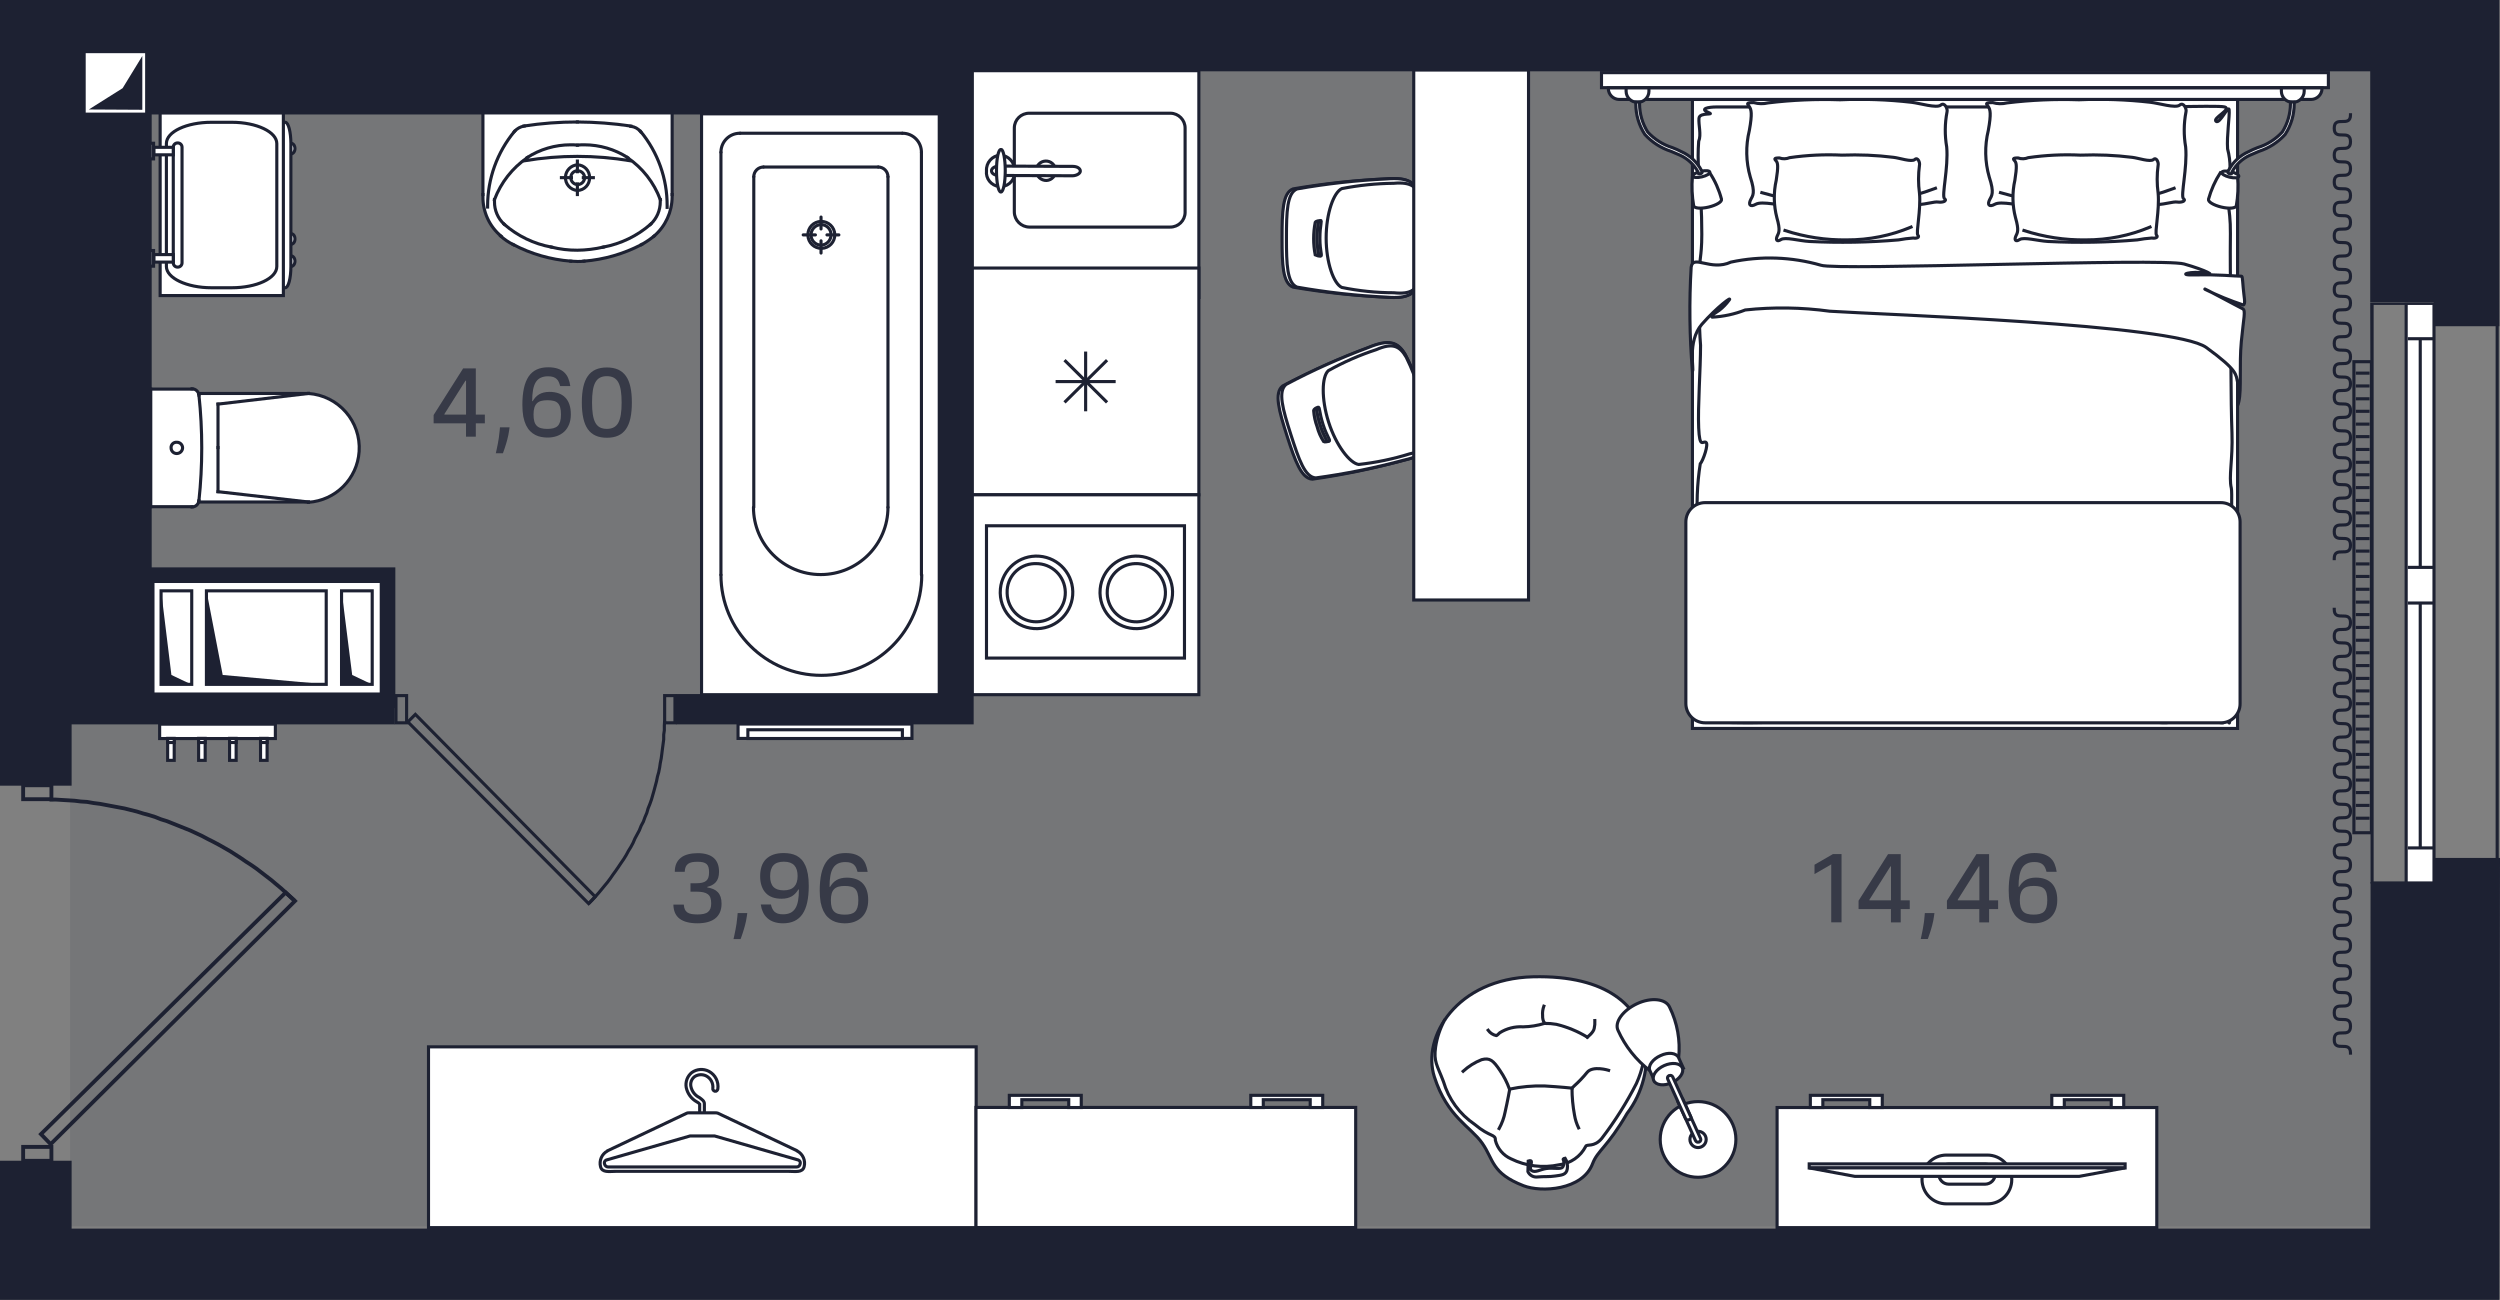<?xml version="1.0" encoding="utf-8"?>
<!-- Generator: Adobe Illustrator 27.2.0, SVG Export Plug-In . SVG Version: 6.00 Build 0)  -->
<svg version="1.1" id="Layer_1" xmlns="http://www.w3.org/2000/svg" xmlns:xlink="http://www.w3.org/1999/xlink" x="0px" y="0px"
	 viewBox="0 0 79.93 41.56" style="enable-background:new 0 0 79.93 41.56;" xml:space="preserve">
<rect x="0" y="0" width="79.93" height="41.56" fill="#808080" stroke="none"/>
<symbol  id="Doors_2" viewBox="-4.9 -3.571 9.8 7.142">
	<g>
		<polygon style="fill:none;stroke:#1D2132;stroke-width:0.1;stroke-miterlimit:10;" points="-4.49,-3.521 -4.49,-2.791 
			-4.85,-2.791 -4.85,-3.521 		"/>
		<polygon style="fill:none;stroke:#1D2132;stroke-width:0.1;stroke-miterlimit:10;" points="4.49,-3.521 4.49,-2.791 4.85,-2.791 
			4.85,-3.521 		"/>
		<polyline style="fill:none;stroke:#1D2132;stroke-width:0.1;stroke-miterlimit:10;" points="1.86,3.499 1.97,3.379 2.08,3.259 
			2.19,3.139 2.29,3.019 2.4,2.889 2.5,2.759 2.6,2.629 2.7,2.499 2.79,2.369 2.88,2.229 2.97,2.099 3.06,1.959 3.15,1.819 
			3.23,1.679 3.31,1.539 3.39,1.389 3.46,1.249 3.54,1.099 3.61,0.949 3.68,0.799 3.74,0.649 3.8,0.499 3.86,0.349 3.92,0.199 
			3.97,0.039 4.03,-0.111 4.08,-0.271 4.12,-0.421 4.17,-0.581 4.21,-0.741 4.25,-0.901 4.28,-1.061 4.31,-1.221 4.34,-1.381 
			4.37,-1.541 4.39,-1.701 4.42,-1.871 4.43,-2.031 4.45,-2.191 4.46,-2.351 4.47,-2.521 4.48,-2.681 4.48,-2.841 		"/>
		<polygon style="fill:none;stroke:#1D2132;stroke-width:0.1;stroke-miterlimit:10;" points="-4.42,-2.811 1.86,3.499 2.08,3.259 
			-4.16,-3.061 		"/>
	</g>
</symbol>
<g id="Background">
	<rect x="2.24" y="2.13" style="fill:#1D2132;fill-opacity:0.1;" width="73.54" height="37.08"/>
</g>
<g id="Plumbing">
	<g>
		
			<line style="fill:none;stroke:#1D2132;stroke-width:0.1;stroke-linecap:round;stroke-linejoin:round;" x1="24.83" y1="17.68" x2="24.83" y2="17.68"/>
		<polyline style="fill:#FFFFFF;" points="22.43,22.21 22.43,3.64 30.07,3.64 30.07,22.21 22.43,22.21 		"/>
		
			<line style="fill:none;stroke:#1D2132;stroke-width:0.1;stroke-linecap:round;stroke-linejoin:round;" x1="23.66" y1="4.26" x2="28.85" y2="4.26"/>
		
			<line style="fill:none;stroke:#1D2132;stroke-width:0.1;stroke-linecap:round;stroke-linejoin:round;" x1="29.46" y1="4.87" x2="29.46" y2="18.38"/>
		
			<line style="fill:none;stroke:#1D2132;stroke-width:0.1;stroke-linecap:round;stroke-linejoin:round;" x1="23.05" y1="4.87" x2="23.05" y2="18.38"/>
		
			<line style="fill:none;stroke:#1D2132;stroke-width:0.1;stroke-linecap:round;stroke-linejoin:round;" x1="30.07" y1="22.21" x2="30.07" y2="3.64"/>
		
			<line style="fill:none;stroke:#1D2132;stroke-width:0.1;stroke-linecap:round;stroke-linejoin:round;" x1="22.43" y1="22.21" x2="22.43" y2="3.64"/>
		
			<line style="fill:none;stroke:#1D2132;stroke-width:0.1;stroke-linecap:round;stroke-linejoin:round;" x1="22.43" y1="22.21" x2="30.07" y2="22.21"/>
		
			<line style="fill:none;stroke:#1D2132;stroke-width:0.1;stroke-linecap:round;stroke-linejoin:round;" x1="22.43" y1="3.64" x2="30.07" y2="3.64"/>
		
			<line style="fill:none;stroke:#1D2132;stroke-width:0.1;stroke-linecap:round;stroke-linejoin:round;" x1="24.1" y1="16.22" x2="24.1" y2="5.65"/>
		
			<line style="fill:none;stroke:#1D2132;stroke-width:0.1;stroke-linecap:round;stroke-linejoin:round;" x1="24.41" y1="5.34" x2="28.08" y2="5.34"/>
		
			<line style="fill:none;stroke:#1D2132;stroke-width:0.1;stroke-linecap:round;stroke-linejoin:round;" x1="28.39" y1="16.22" x2="28.39" y2="5.65"/>
		
			<line style="fill:none;stroke:#1D2132;stroke-width:0.1;stroke-linecap:round;stroke-linejoin:round;" x1="26.07" y1="7.51" x2="25.68" y2="7.51"/>
		
			<line style="fill:none;stroke:#1D2132;stroke-width:0.1;stroke-linecap:round;stroke-linejoin:round;" x1="26.25" y1="7.32" x2="26.25" y2="6.94"/>
		
			<line style="fill:none;stroke:#1D2132;stroke-width:0.1;stroke-linecap:round;stroke-linejoin:round;" x1="26.44" y1="7.51" x2="26.82" y2="7.51"/>
		
			<line style="fill:none;stroke:#1D2132;stroke-width:0.1;stroke-linecap:round;stroke-linejoin:round;" x1="26.25" y1="7.7" x2="26.25" y2="8.09"/>
		<path style="fill:none;stroke:#1D2132;stroke-width:0.1;stroke-linecap:round;stroke-linejoin:round;" d="M23.05,18.38
			c-0.001,1.773,1.435,3.211,3.208,3.212s3.211-1.435,3.212-3.208V18.38"/>
		<path style="fill:none;stroke:#1D2132;stroke-width:0.1;stroke-linecap:round;stroke-linejoin:round;" d="M29.46,4.87
			c0.002-0.334-0.266-0.607-0.6-0.61h-0.01"/>
		<path style="fill:none;stroke:#1D2132;stroke-width:0.1;stroke-linecap:round;stroke-linejoin:round;" d="M23.66,4.26
			c-0.334-0.002-0.607,0.266-0.61,0.6v0.01"/>
		<path style="fill:none;stroke:#1D2132;stroke-width:0.1;stroke-linecap:round;stroke-linejoin:round;" d="M26.25,7.18
			c0.179,0.002,0.322,0.149,0.32,0.328c0,0,0,0,0,0l0,0c0,0.178-0.142,0.324-0.32,0.33c-0.179-0.002-0.322-0.149-0.32-0.328
			c0,0,0,0,0,0l0,0C25.93,7.332,26.072,7.186,26.25,7.18"/>
		<path style="fill:none;stroke:#1D2132;stroke-width:0.1;stroke-linecap:round;stroke-linejoin:round;" d="M24.09,16.22
			c0,1.187,0.963,2.15,2.15,2.15c1.187,0,2.15-0.963,2.15-2.15l0,0"/>
		<path style="fill:none;stroke:#1D2132;stroke-width:0.1;stroke-linecap:round;stroke-linejoin:round;" d="M24.41,5.34
			c-0.171,0.001-0.309,0.139-0.31,0.31"/>
		<path style="fill:none;stroke:#1D2132;stroke-width:0.1;stroke-linecap:round;stroke-linejoin:round;" d="M28.39,5.65
			c-0.001-0.171-0.139-0.309-0.31-0.31"/>
		<path style="fill:none;stroke:#1D2132;stroke-width:0.1;stroke-linecap:round;stroke-linejoin:round;" d="M26.25,7.08
			c0.237-0.005,0.434,0.183,0.44,0.42c0.005,0.237-0.183,0.434-0.42,0.44c-0.237,0.005-0.434-0.182-0.44-0.42V7.51
			C25.827,7.275,26.015,7.083,26.25,7.08C26.25,7.08,26.25,7.08,26.25,7.08L26.25,7.08"/>
	</g>
	<g>
		<polyline style="fill:#FFFFFF;" points="15.44,6.22 15.44,3.52 21.49,3.52 21.49,6.22 21.48,6.41 21.46,6.59 21.41,6.78 
			21.35,6.96 21.27,7.12 21.16,7.28 21.05,7.42 20.91,7.55 20.72,7.7 20.51,7.82 20.29,7.93 20.07,8.03 19.86,8.11 19.62,8.18 
			19.38,8.24 19.15,8.29 18.91,8.32 18.67,8.35 18.46,8.36 18.25,8.35 18.01,8.33 17.78,8.29 17.54,8.24 17.31,8.18 17.11,8.12 
			16.85,8.03 16.63,7.93 16.41,7.82 16.21,7.7 16.01,7.55 15.88,7.42 15.76,7.28 15.66,7.12 15.57,6.96 15.51,6.78 15.47,6.59 
			15.44,6.41 15.44,6.31 15.44,6.22 		"/>
		
			<line style="fill:none;stroke:#1D2132;stroke-width:0.1;stroke-linecap:square;stroke-miterlimit:10;" x1="15.44" y1="3.52" x2="21.49" y2="3.52"/>
		
			<line style="fill:none;stroke:#1D2132;stroke-width:0.1;stroke-linecap:square;stroke-miterlimit:10;" x1="21.49" y1="3.52" x2="21.49" y2="6.22"/>
		
			<line style="fill:none;stroke:#1D2132;stroke-width:0.1;stroke-linecap:square;stroke-miterlimit:10;" x1="15.44" y1="3.52" x2="15.44" y2="6.22"/>
		
			<line style="fill:none;stroke:#1D2132;stroke-width:0.1;stroke-linecap:square;stroke-miterlimit:10;" x1="19.41" y1="3.52" x2="17.51" y2="3.52"/>
		
			<line style="fill:none;stroke:#1D2132;stroke-width:0.1;stroke-linecap:square;stroke-miterlimit:10;" x1="18.97" y1="5.68" x2="18.65" y2="5.68"/>
		
			<line style="fill:none;stroke:#1D2132;stroke-width:0.1;stroke-linecap:square;stroke-miterlimit:10;" x1="18.46" y1="5.15" x2="18.46" y2="5.49"/>
		
			<line style="fill:none;stroke:#1D2132;stroke-width:0.1;stroke-linecap:square;stroke-miterlimit:10;" x1="18.27" y1="5.68" x2="17.95" y2="5.68"/>
		
			<line style="fill:none;stroke:#1D2132;stroke-width:0.1;stroke-linecap:square;stroke-miterlimit:10;" x1="18.46" y1="5.88" x2="18.46" y2="6.22"/>
		<path style="fill:none;stroke:#1D2132;stroke-width:0.1;stroke-linecap:square;stroke-miterlimit:10;" d="M16.86,5.04
			c-0.478,0.329-0.845,0.797-1.05,1.34"/>
		<path style="fill:none;stroke:#1D2132;stroke-width:0.1;stroke-linecap:square;stroke-miterlimit:10;" d="M18.46,4.64
			c-0.073-0.009-0.147-0.012-0.22-0.01c-0.493,0-0.976,0.142-1.39,0.41"/>
		<path style="fill:none;stroke:#1D2132;stroke-width:0.1;stroke-linecap:square;stroke-miterlimit:10;" d="M21.11,6.38
			c-0.202-0.545-0.569-1.014-1.05-1.34"/>
		<path style="fill:none;stroke:#1D2132;stroke-width:0.1;stroke-linecap:square;stroke-miterlimit:10;" d="M20.07,5.04
			c-0.414-0.268-0.897-0.41-1.39-0.41c-0.073-0.001-0.147,0.002-0.22,0.01"/>
		<path style="fill:none;stroke:#1D2132;stroke-width:0.1;stroke-linecap:square;stroke-miterlimit:10;" d="M16.41,7.82
			c0.571,0.3,1.197,0.48,1.84,0.53"/>
		<path style="fill:none;stroke:#1D2132;stroke-width:0.1;stroke-linecap:square;stroke-miterlimit:10;" d="M20.91,7.55
			c0.367-0.316,0.578-0.776,0.58-1.26V6.22"/>
		<path style="fill:none;stroke:#1D2132;stroke-width:0.1;stroke-linecap:square;stroke-miterlimit:10;" d="M18.25,8.35
			c0.07,0,0.14,0.01,0.21,0.01c0.07,0.002,0.14-0.002,0.21-0.01"/>
		<path style="fill:none;stroke:#1D2132;stroke-width:0.1;stroke-linecap:square;stroke-miterlimit:10;" d="M20.15,5.14
			c-1.119-0.187-2.261-0.187-3.38,0"/>
		<path style="fill:none;stroke:#1D2132;stroke-width:0.1;stroke-linecap:square;stroke-miterlimit:10;" d="M20.17,4.03
			c-0.566-0.084-1.138-0.127-1.71-0.13"/>
		<path style="fill:none;stroke:#1D2132;stroke-width:0.1;stroke-linecap:square;stroke-miterlimit:10;" d="M21.33,6.63V6.58
			c0.004-0.868-0.297-1.711-0.85-2.38"/>
		<path style="fill:none;stroke:#1D2132;stroke-width:0.1;stroke-linecap:square;stroke-miterlimit:10;" d="M20.48,4.21
			c-0.075-0.097-0.188-0.159-0.31-0.17"/>
		<path style="fill:none;stroke:#1D2132;stroke-width:0.1;stroke-linecap:square;stroke-miterlimit:10;" d="M16.45,4.2
			c-0.555,0.669-0.859,1.511-0.86,2.38v0.04"/>
		<path style="fill:none;stroke:#1D2132;stroke-width:0.1;stroke-linecap:square;stroke-miterlimit:10;" d="M18.46,3.9
			c-0.573-0.001-1.144,0.042-1.71,0.13"/>
		<path style="fill:none;stroke:#1D2132;stroke-width:0.1;stroke-linecap:square;stroke-miterlimit:10;" d="M16.76,4.03
			c-0.12,0.02-0.229,0.08-0.31,0.17"/>
		<path style="fill:none;stroke:#1D2132;stroke-width:0.1;stroke-linecap:square;stroke-miterlimit:10;" d="M15.44,6.22v0.07
			c-0.005,0.486,0.208,0.948,0.58,1.26"/>
		<path style="fill:none;stroke:#1D2132;stroke-width:0.1;stroke-linecap:square;stroke-miterlimit:10;" d="M16.01,7.55
			c0.12,0.108,0.255,0.199,0.4,0.27"/>
		<path style="fill:none;stroke:#1D2132;stroke-width:0.1;stroke-linecap:square;stroke-miterlimit:10;" d="M20.51,7.82
			c0.141-0.078,0.275-0.169,0.4-0.27"/>
		<path style="fill:none;stroke:#1D2132;stroke-width:0.1;stroke-linecap:square;stroke-miterlimit:10;" d="M18.67,8.35
			c0.643-0.051,1.268-0.232,1.84-0.53"/>
		<path style="fill:none;stroke:#1D2132;stroke-width:0.1;stroke-linecap:square;stroke-miterlimit:10;" d="M17.63,7.9
			c0.271,0.068,0.55,0.102,0.83,0.1c0.279-0.003,0.558-0.037,0.83-0.1"/>
		<path style="fill:none;stroke:#1D2132;stroke-width:0.1;stroke-linecap:square;stroke-miterlimit:10;" d="M15.81,6.38v0.07
			c-0.004,0.273,0.109,0.535,0.31,0.72"/>
		<path style="fill:none;stroke:#1D2132;stroke-width:0.1;stroke-linecap:square;stroke-miterlimit:10;" d="M16.12,7.17
			c0.428,0.376,0.95,0.628,1.51,0.73"/>
		<path style="fill:none;stroke:#1D2132;stroke-width:0.1;stroke-linecap:square;stroke-miterlimit:10;" d="M20.8,7.17
			c0.2-0.186,0.312-0.447,0.31-0.72V6.38"/>
		<path style="fill:none;stroke:#1D2132;stroke-width:0.1;stroke-linecap:square;stroke-miterlimit:10;" d="M19.29,7.9
			c0.56-0.104,1.081-0.356,1.51-0.73"/>
		<path style="fill:none;stroke:#1D2132;stroke-width:0.1;stroke-linecap:square;stroke-miterlimit:10;" d="M18.46,5.27
			c0.221,0.005,0.395,0.189,0.39,0.41c0,0,0,0,0,0l0,0c0.006,0.221-0.169,0.404-0.39,0.41c0,0,0,0,0,0l0,0
			c-0.226-0.016-0.397-0.212-0.381-0.439C18.093,5.447,18.256,5.284,18.46,5.27"/>
		<path style="fill:none;stroke:#1D2132;stroke-width:0.1;stroke-linecap:square;stroke-miterlimit:10;" d="M18.46,5.46
			c0.121-0.005,0.224,0.089,0.23,0.21c0.005,0.121-0.089,0.224-0.21,0.23c-0.121,0.005-0.224-0.088-0.23-0.21V5.68
			c-0.003-0.118,0.09-0.217,0.208-0.22c0,0,0,0,0,0l0,0"/>
	</g>
	<g>
		<polygon style="fill:#FFFFFF;" points="4.82,14.31 4.82,16.2 6.14,16.2 6.16,16.2 6.17,16.2 6.19,16.2 6.21,16.19 6.22,16.19 
			6.24,16.19 6.25,16.17 6.27,16.17 6.28,16.15 6.3,16.14 6.31,16.13 6.32,16.11 6.33,16.1 6.34,16.1 6.34,16.08 6.35,16.05 
			9.86,16.05 9.95,16.05 10.03,16.04 10.11,16.03 10.2,16.03 10.28,16.01 10.36,15.97 10.44,15.94 10.51,15.92 10.59,15.87 
			10.66,15.83 10.73,15.78 10.8,15.73 10.87,15.69 10.93,15.62 10.99,15.58 11.05,15.51 11.1,15.44 11.15,15.38 11.19,15.31 
			11.23,15.24 11.27,15.17 11.31,15.1 11.34,15.03 11.37,14.95 11.4,14.87 11.42,14.79 11.44,14.72 11.46,14.64 11.47,14.56 
			11.48,14.48 11.48,14.4 11.48,14.31 11.48,14.23 11.48,14.15 11.47,14.08 11.46,13.99 11.44,13.92 11.42,13.85 11.4,13.76 
			11.37,13.69 11.34,13.61 11.31,13.53 11.27,13.46 11.23,13.39 11.19,13.32 11.15,13.26 11.1,13.19 11.05,13.13 10.99,13.06 
			10.93,13.01 10.87,12.95 10.8,12.9 10.73,12.85 10.66,12.8 10.59,12.76 10.51,12.72 10.44,12.69 10.36,12.67 10.28,12.63 
			10.2,12.61 10.11,12.6 10.03,12.6 9.95,12.58 9.86,12.58 6.35,12.58 6.34,12.56 6.34,12.54 6.33,12.53 6.32,12.53 6.31,12.51 
			6.3,12.49 6.28,12.48 6.27,12.47 6.25,12.46 6.24,12.45 6.22,12.44 6.21,12.44 6.19,12.44 6.17,12.44 6.16,12.44 6.14,12.44 
			4.82,12.44 		"/>
		
			<line style="fill:none;stroke:#1D2132;stroke-width:0.1;stroke-linecap:square;stroke-miterlimit:10;" x1="6.35" y1="16.05" x2="9.86" y2="16.05"/>
		
			<line style="fill:none;stroke:#1D2132;stroke-width:0.1;stroke-linecap:square;stroke-miterlimit:10;" x1="4.82" y1="16.2" x2="4.82" y2="12.44"/>
		
			<line style="fill:none;stroke:#1D2132;stroke-width:0.1;stroke-linecap:square;stroke-miterlimit:10;" x1="4.82" y1="16.2" x2="6.14" y2="16.2"/>
		
			<line style="fill:none;stroke:#1D2132;stroke-width:0.1;stroke-linecap:square;stroke-miterlimit:10;" x1="6.97" y1="14.31" x2="6.97" y2="12.92"/>
		
			<line style="fill:none;stroke:#1D2132;stroke-width:0.1;stroke-linecap:square;stroke-miterlimit:10;" x1="9.86" y1="16.05" x2="6.97" y2="15.72"/>
		
			<line style="fill:none;stroke:#1D2132;stroke-width:0.1;stroke-linecap:square;stroke-miterlimit:10;" x1="6.97" y1="14.31" x2="6.97" y2="15.72"/>
		
			<line style="fill:none;stroke:#1D2132;stroke-width:0.1;stroke-linecap:square;stroke-miterlimit:10;" x1="9.86" y1="12.58" x2="6.97" y2="12.92"/>
		
			<line style="fill:none;stroke:#1D2132;stroke-width:0.1;stroke-linecap:square;stroke-miterlimit:10;" x1="6.35" y1="12.58" x2="9.86" y2="12.58"/>
		
			<line style="fill:none;stroke:#1D2132;stroke-width:0.1;stroke-linecap:square;stroke-miterlimit:10;" x1="4.82" y1="12.44" x2="6.14" y2="12.44"/>
		<path style="fill:none;stroke:#1D2132;stroke-width:0.1;stroke-linecap:square;stroke-miterlimit:10;" d="M6.36,12.63
			c0.12,1.123,0.12,2.257,0,3.38"/>
		<path style="fill:none;stroke:#1D2132;stroke-width:0.1;stroke-linecap:square;stroke-miterlimit:10;" d="M6.36,16.01
			c-0.013,0.112-0.107,0.198-0.22,0.2"/>
		<path style="fill:none;stroke:#1D2132;stroke-width:0.1;stroke-linecap:square;stroke-miterlimit:10;" d="M9.86,12.58
			c0.961,0.065,1.687,0.897,1.622,1.858c-0.059,0.87-0.752,1.563-1.622,1.622"/>
		<path style="fill:none;stroke:#1D2132;stroke-width:0.1;stroke-linecap:square;stroke-miterlimit:10;" d="M6.14,12.43
			c0.113,0.002,0.207,0.088,0.22,0.2"/>
		<path style="fill:none;stroke:#1D2132;stroke-width:0.1;stroke-linecap:square;stroke-miterlimit:10;" d="M5.47,14.32
			c-0.001,0.099,0.079,0.179,0.178,0.18c0,0,0,0,0,0l0,0c0.102,0.001,0.186-0.079,0.19-0.18c-0.001-0.1-0.082-0.181-0.182-0.18
			c-0.001,0-0.001,0-0.002,0H5.65c-0.093-0.007-0.173,0.063-0.18,0.155C5.469,14.303,5.469,14.312,5.47,14.32"/>
	</g>
	<g>
		<g>
			<path style="fill:#FFFFFF;stroke:#1D2132;stroke-width:0.1;stroke-linecap:square;stroke-miterlimit:10;" d="M9.3,8.18
				c0.07,0,0.13,0.07,0.13,0.17S9.37,8.52,9.3,8.52S9.17,8.45,9.17,8.35S9.23,8.18,9.3,8.18z"/>
			
				<ellipse style="fill:#FFFFFF;stroke:#1D2132;stroke-width:0.1;stroke-linecap:square;stroke-miterlimit:10;" cx="9.3" cy="7.64" rx="0.13" ry="0.17"/>
			<path style="fill:#FFFFFF;stroke:#1D2132;stroke-width:0.1;stroke-linecap:square;stroke-miterlimit:10;" d="M9.3,4.58
				c0.07,0,0.13,0.07,0.13,0.17S9.37,4.92,9.3,4.92S9.17,4.85,9.17,4.75S9.23,4.58,9.3,4.58z"/>
			<path style="fill:#FFFFFF;stroke:#1D2132;stroke-width:0.1;stroke-linecap:square;stroke-miterlimit:10;" d="M9.3,4.59
				c0-0.37-0.08-0.68-0.18-0.68H8.67c-0.1,0-0.18,0.3-0.18,0.68v3.93c0,0.37,0.08,0.68,0.18,0.68h0.45c0.1,0,0.18-0.3,0.18-0.68
				V4.59z"/>
			
				<rect x="5.12" y="3.6" style="fill:#FFFFFF;stroke:#1D2132;stroke-width:0.1;stroke-linecap:square;stroke-miterlimit:10;" width="3.94" height="5.85"/>
			<path style="fill:#FFFFFF;stroke:#1D2132;stroke-width:0.1;stroke-linecap:square;stroke-miterlimit:10;" d="M8.85,4.59
				c0-0.37-0.64-0.68-1.44-0.68H6.76c-0.79,0-1.44,0.3-1.44,0.68v3.93c0,0.37,0.65,0.68,1.44,0.68h0.65c0.79,0,1.44-0.3,1.44-0.68
				V4.59z"/>
		</g>
		<g>
			<path style="fill:#FFFFFF;stroke:#1D2132;stroke-width:0.1;stroke-linecap:square;stroke-miterlimit:10;" d="M5.82,4.71V8.4
				c0.002,0.076-0.058,0.138-0.134,0.14c0,0,0,0,0,0H5.68C5.604,8.542,5.542,8.482,5.54,8.406c0,0,0,0,0,0V4.71
				C5.538,4.634,5.598,4.572,5.674,4.57c0,0,0,0,0,0H5.68c0.076-0.002,0.138,0.058,0.14,0.134c0,0,0,0,0,0V4.71z"/>
			<g>
				
					<rect x="4.92" y="8.14" style="fill:#FFFFFF;stroke:#1D2132;stroke-width:0.1;stroke-linecap:square;stroke-miterlimit:10;" width="0.62" height="0.24"/>
				
					<rect x="4.92" y="4.71" style="fill:#FFFFFF;stroke:#1D2132;stroke-width:0.1;stroke-linecap:square;stroke-miterlimit:10;" width="0.62" height="0.24"/>
			</g>
			<g>
				
					<rect x="4.79" y="8.01" style="fill:#FFFFFF;stroke:#1D2132;stroke-width:0.1;stroke-linecap:square;stroke-miterlimit:10;" width="0.12" height="0.5"/>
				
					<rect x="4.79" y="4.58" style="fill:#FFFFFF;stroke:#1D2132;stroke-width:0.1;stroke-linecap:square;stroke-miterlimit:10;" width="0.12" height="0.5"/>
			</g>
		</g>
	</g>
</g>
<g id="Furniture">
	<g>
		
			<rect x="31.08" y="2.26" style="fill:#FFFFFF;stroke:#1D2132;stroke-width:0.1;stroke-linecap:square;stroke-miterlimit:22.926;" width="7.25" height="7.25"/>
		
			<rect x="31.08" y="8.57" style="fill:#FFFFFF;stroke:#1D2132;stroke-width:0.1;stroke-linecap:square;stroke-miterlimit:22.926;" width="7.25" height="7.25"/>
		
			<rect x="31.08" y="15.82" style="fill:#FFFFFF;stroke:#1D2132;stroke-width:0.1;stroke-linecap:square;stroke-miterlimit:22.926;" width="7.25" height="6.39"/>
		<g>
			
				<line style="fill:none;stroke:#1D2132;stroke-width:0.1;stroke-linecap:square;stroke-miterlimit:22.926;" x1="35.62" y1="12.2" x2="33.8" y2="12.2"/>
			
				<line style="fill:none;stroke:#1D2132;stroke-width:0.1;stroke-linecap:square;stroke-miterlimit:22.926;" x1="35.36" y1="11.55" x2="34.07" y2="12.83"/>
			
				<line style="fill:none;stroke:#1D2132;stroke-width:0.1;stroke-linecap:square;stroke-miterlimit:22.926;" x1="34.71" y1="11.29" x2="34.71" y2="13.1"/>
			
				<line style="fill:none;stroke:#1D2132;stroke-width:0.1;stroke-linecap:square;stroke-miterlimit:22.926;" x1="34.07" y1="11.55" x2="35.36" y2="12.83"/>
		</g>
		<g>
			
				<rect x="31.54" y="16.81" style="fill:#FFFFFF;stroke:#1D2132;stroke-width:0.1;stroke-linecap:square;stroke-miterlimit:22.926;" width="6.33" height="4.23"/>
			<g>
				<path style="fill:#FFFFFF;stroke:#1D2132;stroke-width:0.1;stroke-linecap:square;stroke-miterlimit:22.926;" d="M36.3,17.78
					c0.64-0.016,1.173,0.49,1.189,1.13c0.016,0.64-0.49,1.173-1.13,1.189c-0.64,0.016-1.172-0.489-1.189-1.129v-0.03
					C35.167,18.31,35.67,17.794,36.3,17.78"/>
				<path style="fill:#FFFFFF;stroke:#1D2132;stroke-width:0.1;stroke-linecap:square;stroke-miterlimit:22.926;" d="M33.11,17.78
					c0.64-0.016,1.173,0.49,1.189,1.13c0.016,0.64-0.49,1.173-1.13,1.189c-0.64,0.016-1.172-0.489-1.189-1.129v-0.03
					C31.977,18.31,32.48,17.794,33.11,17.78"/>
				<path style="fill:#FFFFFF;stroke:#1D2132;stroke-width:0.1;stroke-linecap:square;stroke-miterlimit:22.926;" d="M36.3,18.02
					c0.514-0.017,0.944,0.386,0.961,0.9c0.017,0.514-0.386,0.944-0.9,0.961s-0.944-0.386-0.961-0.9c0-0.01,0-0.021,0-0.031
					C35.393,18.445,35.795,18.029,36.3,18.02"/>
				<path style="fill:#FFFFFF;stroke:#1D2132;stroke-width:0.1;stroke-linecap:square;stroke-miterlimit:22.926;" d="M33.11,18.02
					c0.514-0.011,0.939,0.396,0.95,0.91c0.011,0.514-0.396,0.939-0.91,0.95c-0.513,0.011-0.938-0.396-0.95-0.91v-0.02
					c-0.017-0.497,0.372-0.913,0.869-0.93c0,0,0,0,0,0H33.11"/>
			</g>
		</g>
		<g>
			<path style="fill:#FFFFFF;stroke:#1D2132;stroke-width:0.1;stroke-linecap:square;stroke-miterlimit:22.926;" d="M32.91,7.26h4.5
				c0.262,0.003,0.477-0.206,0.48-0.468c0,0,0,0,0,0V4.1c0.003-0.262-0.206-0.477-0.468-0.48c0,0,0,0,0,0H32.91
				c-0.262-0.003-0.477,0.206-0.48,0.468c0,0,0,0,0,0V6.78C32.434,7.044,32.646,7.256,32.91,7.26z"/>
			<g>
				<path style="fill:#FFFFFF;stroke:#1D2132;stroke-width:0.1;stroke-linecap:square;stroke-miterlimit:22.926;" d="M33.13,5.46
					c0.007,0.176,0.154,0.314,0.33,0.31c0.171-0.01,0.302-0.158,0.291-0.329s-0.158-0.302-0.329-0.291
					C33.258,5.159,33.13,5.295,33.13,5.46z"/>
				<g>
					<path style="fill:#FFFFFF;stroke:#1D2132;stroke-width:0.1;stroke-linecap:square;stroke-miterlimit:22.926;" d="M31.54,5.46
						c-0.029,0.249,0.149,0.473,0.398,0.502s0.473-0.149,0.502-0.398c0.004-0.035,0.004-0.07,0-0.104
						c0.011-0.265-0.195-0.489-0.46-0.5C31.721,4.977,31.524,5.201,31.54,5.46z"/>
					<path style="fill:#FFFFFF;stroke:#1D2132;stroke-width:0.1;stroke-linecap:square;stroke-miterlimit:22.926;" d="M34.54,5.47
						c0-0.09-0.11-0.15-0.24-0.15l-2.36-0.01c-0.13,0-0.24,0.07-0.24,0.15l0,0c0,0.09,0.11,0.15,0.24,0.15l2.36,0.01
						C34.44,5.61,34.54,5.54,34.54,5.47z"/>
					<path style="fill:#FFFFFF;stroke:#1D2132;stroke-width:0.1;stroke-linecap:square;stroke-miterlimit:22.926;" d="M31.86,5.46
						c0,0.38,0.06,0.68,0.14,0.68c0.08,0,0.14-0.31,0.14-0.68s-0.06-0.68-0.13-0.68C31.92,4.76,31.86,5.07,31.86,5.46z"/>
				</g>
			</g>
		</g>
	</g>
	<g>
		
			<rect x="13.7" y="33.47" style="fill:#FFFFFF;stroke:#1D2132;stroke-width:0.1;stroke-linecap:square;stroke-miterlimit:10;" width="17.51" height="5.78"/>
		<g>
			<path style="fill:#FFFFFF;stroke:#1D2132;stroke-width:0.1;stroke-linecap:square;stroke-miterlimit:10;" d="M22.37,35.57V35.3
				c-0.024-0.03-0.055-0.054-0.09-0.07c-0.175-0.097-0.299-0.265-0.34-0.46c-0.033-0.181,0.036-0.365,0.18-0.48
				c0.159-0.113,0.367-0.128,0.54-0.04c0.209,0.108,0.325,0.337,0.29,0.57c-0.01,0.04-0.05,0.08-0.09,0.07s-0.08-0.05-0.07-0.09
				c0.019-0.164-0.064-0.323-0.21-0.4c-0.118-0.059-0.259-0.052-0.37,0.02c-0.099,0.074-0.146,0.199-0.12,0.32
				c0.031,0.152,0.131,0.282,0.27,0.35c0.08,0.06,0.16,0.11,0.16,0.2v0.28c0.001,0.044-0.034,0.079-0.078,0.08c0,0,0,0,0,0l0,0
				C22.402,35.644,22.372,35.61,22.37,35.57z"/>
			<path style="fill:#FFFFFF;stroke:#1D2132;stroke-width:0.1;stroke-linecap:square;stroke-miterlimit:10;" d="M19.2,37.3
				c-0.05-0.197,0.041-0.403,0.22-0.5c0.005,0.001,0.009-0.003,0.01-0.008c0-0.001,0-0.001,0-0.002l2.53-1.2
				c0.022-0.009,0.046-0.012,0.07-0.01h0.85c0.024-0.001,0.047,0.003,0.07,0.01l2.53,1.2c0.005-0.001,0.009,0.003,0.01,0.008
				c0,0.001,0,0.001,0,0.002c0.179,0.097,0.27,0.303,0.22,0.5c-0.05,0.2-0.28,0.15-0.49,0.15h-5.54
				C19.48,37.45,19.25,37.5,19.2,37.3z M22.85,36.32h-0.79l-2.68,0.77c-0.049,0.023-0.071,0.08-0.05,0.13
				c0.012,0.051,0.057,0.088,0.11,0.09h6.03c0.054,0.001,0.101-0.037,0.11-0.09c0.021-0.05-0.001-0.107-0.05-0.13L22.85,36.32z"/>
		</g>
	</g>
	<g>
		
			<rect x="31.204" y="35.407" style="fill:#FFFFFF;stroke:#1D2132;stroke-width:0.1;stroke-linecap:square;stroke-miterlimit:10;" width="12.14" height="3.84"/>
		<g>
			<polygon style="fill:#FFFFFF;stroke:#1D2132;stroke-width:0.1;stroke-linecap:square;stroke-miterlimit:10;" points="
				32.67,35.41 32.27,35.41 32.27,35.02 34.57,35.02 34.57,35.41 34.17,35.41 34.17,35.16 32.67,35.16 			"/>
			<polygon style="fill:#FFFFFF;stroke:#1D2132;stroke-width:0.1;stroke-linecap:square;stroke-miterlimit:10;" points="
				40.39,35.41 39.99,35.41 39.99,35.02 42.29,35.02 42.29,35.41 41.89,35.41 41.89,35.16 40.39,35.16 			"/>
		</g>
	</g>
	<g>
		<g>
			
				<rect x="56.817" y="35.41" style="fill:#FFFFFF;stroke:#1D2132;stroke-width:0.1;stroke-linecap:square;stroke-miterlimit:10;" width="12.14" height="3.84"/>
			<g>
				<polygon style="fill:#FFFFFF;stroke:#1D2132;stroke-width:0.1;stroke-linecap:square;stroke-miterlimit:10;" points="
					58.28,35.41 57.88,35.41 57.88,35.02 60.18,35.02 60.18,35.41 59.78,35.41 59.78,35.16 58.28,35.16 				"/>
				<polygon style="fill:#FFFFFF;stroke:#1D2132;stroke-width:0.1;stroke-linecap:square;stroke-miterlimit:10;" points="66,35.41 
					65.6,35.41 65.6,35.02 67.9,35.02 67.9,35.41 67.5,35.41 67.5,35.16 66,35.16 				"/>
			</g>
		</g>
		<g>
			<path style="fill:#FFFFFF;stroke:#1D2132;stroke-width:0.1;stroke-linecap:square;stroke-miterlimit:10;" d="M64.32,37.71
				L64.32,37.71c-0.001-0.431-0.349-0.779-0.78-0.78h-1.31c-0.431,0.001-0.779,0.349-0.78,0.78l0,0
				c0.001,0.431,0.349,0.779,0.78,0.78h1.31c0.428,0.003,0.777-0.342,0.78-0.77c0,0,0,0,0,0L64.32,37.71z"/>
			<path style="fill:#FFFFFF;stroke:#1D2132;stroke-width:0.1;stroke-linecap:square;stroke-miterlimit:10;" d="M63.79,37.54
				L63.79,37.54c0.003-0.174-0.136-0.317-0.31-0.32c-0.001,0-0.001,0-0.002,0H62.31c-0.174-0.003-0.317,0.136-0.32,0.31
				c0,0.001,0,0.001,0,0.002v0.008l0,0c-0.003,0.174,0.136,0.317,0.31,0.32c0.001,0,0.001,0,0.002,0h1.168
				C63.646,37.859,63.789,37.716,63.79,37.54z"/>
			
				<rect x="57.844" y="37.212" style="fill:#FFFFFF;stroke:#1D2132;stroke-width:0.1;stroke-linecap:square;stroke-miterlimit:10;" width="10.1" height="0.13"/>
			<polygon style="fill:#FFFFFF;stroke:#1D2132;stroke-width:0.1;stroke-linecap:square;stroke-miterlimit:10;" points="
				66.48,37.61 67.94,37.34 57.84,37.34 59.3,37.61 			"/>
		</g>
	</g>
	<g>
		<g>
			<path style="fill:#FFFFFF;stroke:#1D2132;stroke-width:0.1;stroke-linecap:square;stroke-miterlimit:10;" d="M44.29,9.5
				c-0.989-0.047-1.974-0.154-2.95-0.32c-0.33-0.13-0.35-0.72-0.35-1.57s0.02-1.44,0.35-1.57c0.976-0.167,1.961-0.274,2.95-0.32
				c0.75-0.06,0.98,0.13,1.08,0.56c0.074,0.439,0.101,0.885,0.08,1.33c0.021,0.445-0.006,0.891-0.08,1.33
				C45.27,9.38,45.04,9.56,44.29,9.5z M42.13,8.19c0.08,0-0.02-0.14-0.02-0.57c0-0.43,0.09-0.58,0.02-0.57s-0.14,0.01-0.17,0.06
				c-0.045,0.17-0.061,0.345-0.05,0.52c-0.006,0.175,0.011,0.35,0.05,0.52C42.013,8.176,42.071,8.19,42.13,8.19z"/>
			<path style="fill:#FFFFFF;stroke:#1D2132;stroke-width:0.1;stroke-linecap:square;stroke-miterlimit:10;" d="M44.33,9.5
				c-0.959-0.046-1.914-0.153-2.86-0.32c-0.32-0.13-0.34-0.72-0.34-1.57s0.02-1.44,0.34-1.57c0.946-0.167,1.901-0.274,2.86-0.32
				c0.73-0.06,0.95,0.13,1.05,0.56c0.074,0.439,0.101,0.885,0.08,1.33c0.021,0.445-0.006,0.891-0.08,1.33
				C45.28,9.38,45.05,9.56,44.33,9.5z M42.22,8.19c0.07,0-0.02-0.14-0.02-0.57c0-0.43,0.08-0.58,0.02-0.57s-0.14,0.01-0.17,0.06
				c-0.067,0.343-0.067,0.697,0,1.04C42.103,8.175,42.161,8.189,42.22,8.19z"/>
			<path style="fill:#FFFFFF;stroke:#1D2132;stroke-width:0.1;stroke-linecap:square;stroke-miterlimit:10;" d="M44.56,5.86
				c-0.557,0.006-1.113,0.063-1.66,0.17c-0.26,0.12-0.5,0.79-0.5,1.58s0.24,1.46,0.5,1.58c0.546,0.112,1.102,0.169,1.66,0.17
				c0.58,0.06,0.76-0.11,0.84-0.52c0.061-0.407,0.085-0.819,0.07-1.23c0.013-0.411-0.007-0.822-0.06-1.23
				C45.32,5.98,45.14,5.81,44.56,5.86z"/>
		</g>
		<g>
			<path style="fill:#FFFFFF;stroke:#1D2132;stroke-width:0.1;stroke-linecap:square;stroke-miterlimit:10;" d="M44.86,14.72
				c-0.954,0.259-1.922,0.459-2.9,0.6c-0.35-0.02-0.55-0.57-0.81-1.38s-0.42-1.38-0.14-1.6c0.877-0.459,1.782-0.863,2.71-1.21
				c0.69-0.29,0.97-0.18,1.2,0.2c0.208,0.394,0.372,0.81,0.49,1.24c0.155,0.417,0.265,0.85,0.33,1.29
				C45.75,14.3,45.59,14.55,44.86,14.72z M42.4,14.13c0.07-0.02-0.06-0.13-0.19-0.54s-0.1-0.57-0.16-0.55
				c-0.062,0.016-0.116,0.055-0.15,0.11c0.012,0.174,0.049,0.346,0.11,0.51c0.043,0.17,0.114,0.333,0.21,0.48
				C42.26,14.17,42.34,14.15,42.4,14.13z"/>
			<path style="fill:#FFFFFF;stroke:#1D2132;stroke-width:0.1;stroke-linecap:square;stroke-miterlimit:10;" d="M44.89,14.71
				c-0.927,0.25-1.869,0.441-2.82,0.57c-0.35-0.02-0.54-0.58-0.8-1.39s-0.42-1.38-0.15-1.6c0.849-0.452,1.728-0.846,2.63-1.18
				c0.67-0.28,0.94-0.17,1.17,0.21c0.209,0.393,0.37,0.809,0.48,1.24c0.155,0.417,0.265,0.85,0.33,1.29
				C45.76,14.3,45.6,14.55,44.89,14.71z M42.49,14.11c0.07-0.02-0.06-0.13-0.19-0.54s-0.1-0.57-0.16-0.55s-0.13,0.05-0.14,0.11
				c0.012,0.174,0.049,0.346,0.11,0.51c0.043,0.17,0.114,0.333,0.21,0.48C42.35,14.14,42.43,14.12,42.49,14.11z"/>
			<path style="fill:#FFFFFF;stroke:#1D2132;stroke-width:0.1;stroke-linecap:square;stroke-miterlimit:10;" d="M44,11.18
				c-0.531,0.173-1.043,0.397-1.53,0.67c-0.21,0.19-0.23,0.9,0.01,1.65s0.68,1.31,0.96,1.35c0.553-0.061,1.099-0.174,1.63-0.34
				c0.57-0.12,0.68-0.34,0.64-0.75c-0.069-0.405-0.172-0.803-0.31-1.19c-0.109-0.397-0.257-0.782-0.44-1.15
				C44.75,11.06,44.53,10.95,44,11.18z"/>
		</g>
		
			<rect x="45.2" y="2.233" style="fill:#FFFFFF;stroke:#1D2132;stroke-width:0.1;stroke-linecap:square;stroke-miterlimit:10;" width="3.67" height="16.95"/>
	</g>
	<g>
		<path style="fill:#FFFFFF;stroke:#1D2132;stroke-width:0.1;stroke-linecap:square;stroke-miterlimit:10;" d="M48.71,37.91
			c0.56,0.22,1.89,0.15,2.21-0.71c0.16-0.42,0.48-0.53,1.1-1.6c0.5-0.659,0.712-1.492,0.59-2.31c-0.22-1.08-1.17-2.12-3.6-2.06
			s-3.56,1.92-3.15,3.2s1.16,1.59,1.53,2.12S47.68,37.51,48.71,37.91z"/>
		<path style="fill:#FFFFFF;stroke:#1D2132;stroke-width:0.1;stroke-linecap:square;stroke-miterlimit:10;" d="M52.61,33.29
			c0.001,0.466-0.098,0.926-0.29,1.35c-0.316,0.619-0.687,1.208-1.11,1.76c-0.24,0.29-0.48,0.17-0.51,0.25
			c-0.166,0.327-0.485,0.549-0.85,0.59c-0.52,0.113-1.063,0.046-1.54-0.19c-0.248-0.11-0.432-0.327-0.5-0.59
			c0.01-0.21-0.16-0.09-0.66-0.51c-0.482-0.327-0.836-0.811-1-1.37c-0.2-0.53-0.32-0.63-0.25-1.11
			c0.044-0.294,0.139-0.578,0.28-0.84"/>
		<path style="fill:#FFFFFF;stroke:#1D2132;stroke-width:0.1;stroke-linecap:square;stroke-miterlimit:10;" d="M51.43,34.22
			c0,0-0.51-0.16-0.69,0.07c-0.125,0.154-0.262,0.298-0.41,0.43l-0.07,0.07c0,0.289,0.027,0.576,0.08,0.86
			c0.023,0.142,0.067,0.28,0.13,0.41"/>
		<path style="fill:#FFFFFF;stroke:#1D2132;stroke-width:0.1;stroke-linecap:square;stroke-miterlimit:10;" d="M50.26,34.79
			c0,0-0.37-0.04-0.88-0.07c-0.373-0.01-0.745,0.023-1.11,0.1c0,0-0.07,0.39-0.15,0.74c-0.035,0.182-0.1,0.358-0.19,0.52"/>
		<path style="fill:#FFFFFF;stroke:#1D2132;stroke-width:0.1;stroke-linecap:square;stroke-miterlimit:10;" d="M46.78,34.25
			c0.172-0.158,0.372-0.284,0.59-0.37c0.26-0.07,0.37,0.02,0.59,0.35c0.125,0.183,0.226,0.381,0.3,0.59"/>
		<path style="fill:#FFFFFF;stroke:#1D2132;stroke-width:0.1;stroke-linecap:square;stroke-miterlimit:10;" d="M50.75,33.16
			c-0.307-0.187-0.641-0.326-0.99-0.41c-0.125-0.022-0.253-0.032-0.38-0.03c-0.043-0.076-0.064-0.163-0.06-0.25
			c-0.009-0.102,0.005-0.204,0.04-0.3"/>
		<path style="fill:#FFFFFF;stroke:#1D2132;stroke-width:0.1;stroke-linecap:square;stroke-miterlimit:10;" d="M49.38,32.72
			c-0.22,0.069-0.449,0.106-0.68,0.11c-0.264-0.017-0.526,0.049-0.75,0.19c-0.1,0.1-0.11,0.09-0.11,0.09
			c-0.105-0.022-0.198-0.083-0.26-0.17"/>
		<path style="fill:#FFFFFF;stroke:#1D2132;stroke-width:0.1;stroke-linecap:square;stroke-miterlimit:10;" d="M50.75,33.16
			c0,0,0.2-0.15,0.22-0.28c0.018-0.082,0.025-0.166,0.02-0.25"/>
		<path style="fill:#FFFFFF;stroke:#1D2132;stroke-width:0.1;stroke-linecap:square;stroke-miterlimit:10;" d="M50.04,37.03
			c0,0-0.08,0.01-0.06,0.05c0.04,0.07,0.02,0.23-0.05,0.26c-0.12,0.04-0.28-0.01-0.49,0.02s-0.36,0.15-0.48,0.06
			c-0.07-0.05,0.02-0.25,0-0.29s-0.1-0.01-0.1-0.01l-0.01,0.34c0.055,0.118,0.181,0.187,0.31,0.17c0.22-0.02,0.36,0,0.56-0.03
			s0.36-0.03,0.39-0.23C50.128,37.252,50.103,37.131,50.04,37.03z"/>
	</g>
	<g>
		<g>
			
				<rect x="23.597" y="23.149" style="fill:#FFFFFF;stroke:#1D2132;stroke-width:0.1;stroke-linecap:square;stroke-miterlimit:10;" width="5.56" height="0.46"/>
			
				<rect x="23.911" y="23.332" style="fill:#FFFFFF;stroke:#1D2132;stroke-width:0.1;stroke-linecap:square;stroke-miterlimit:10;" width="4.94" height="0.28"/>
		</g>
		
			<rect x="5.104" y="23.153" style="fill:#FFFFFF;stroke:#1D2132;stroke-width:0.1;stroke-linecap:square;stroke-miterlimit:10;" width="3.7" height="0.46"/>
		<g>
			
				<rect x="8.33" y="23.61" style="fill:#FFFFFF;stroke:#1D2132;stroke-width:0.1;stroke-linecap:square;stroke-miterlimit:10;" width="0.21" height="0.7"/>
			
				<rect x="8.33" y="23.61" style="fill:#FFFFFF;stroke:#1D2132;stroke-width:0.1;stroke-linecap:square;stroke-miterlimit:10;" width="0.21" height="0.13"/>
		</g>
		<g>
			
				<rect x="7.34" y="23.61" style="fill:#FFFFFF;stroke:#1D2132;stroke-width:0.1;stroke-linecap:square;stroke-miterlimit:10;" width="0.21" height="0.7"/>
			
				<rect x="7.34" y="23.61" style="fill:#FFFFFF;stroke:#1D2132;stroke-width:0.1;stroke-linecap:square;stroke-miterlimit:10;" width="0.21" height="0.13"/>
		</g>
		<g>
			
				<rect x="6.35" y="23.61" style="fill:#FFFFFF;stroke:#1D2132;stroke-width:0.1;stroke-linecap:square;stroke-miterlimit:10;" width="0.21" height="0.7"/>
			
				<rect x="6.35" y="23.61" style="fill:#FFFFFF;stroke:#1D2132;stroke-width:0.1;stroke-linecap:square;stroke-miterlimit:10;" width="0.21" height="0.13"/>
		</g>
		<g>
			
				<rect x="5.36" y="23.61" style="fill:#FFFFFF;stroke:#1D2132;stroke-width:0.1;stroke-linecap:square;stroke-miterlimit:10;" width="0.21" height="0.7"/>
			
				<rect x="5.36" y="23.61" style="fill:#FFFFFF;stroke:#1D2132;stroke-width:0.1;stroke-linecap:square;stroke-miterlimit:10;" width="0.21" height="0.13"/>
		</g>
	</g>
	<g>
		
			<circle style="fill:#FFFFFF;stroke:#1D2132;stroke-width:0.1;stroke-linecap:square;stroke-miterlimit:10;" cx="54.29" cy="36.43" r="1.21"/>
		
			<circle style="fill:#FFFFFF;stroke:#1D2132;stroke-width:0.1;stroke-linecap:square;stroke-miterlimit:10;" cx="54.29" cy="36.43" r="0.26"/>
		<path style="fill:#FFFFFF;stroke:#1D2132;stroke-width:0.1;stroke-linecap:square;stroke-miterlimit:10;" d="M53.38,32.2
			c-0.12-0.27-0.59-0.32-1.04-0.11s-0.73,0.59-0.61,0.85l0,0c0.228,0.508,0.578,0.951,1.02,1.29l0.92-0.41
			C53.728,33.263,53.628,32.702,53.38,32.2z"/>
		<path style="fill:#FFFFFF;stroke:#1D2132;stroke-width:0.1;stroke-linecap:square;stroke-miterlimit:10;" d="M53.09,33.75
			c-0.25,0.11-0.41,0.33-0.34,0.48l0.15,0.33l0.92-0.41l-0.15-0.33C53.6,33.66,53.34,33.63,53.09,33.75z"/>
		
			<ellipse transform="matrix(0.912 -0.409 0.409 0.912 -9.383 24.84)" style="fill:#FFFFFF;stroke:#1D2132;stroke-width:0.1;stroke-linecap:square;stroke-miterlimit:10.001;" cx="53.359" cy="34.349" rx="0.5" ry="0.3"/>
		<path style="fill:#FFFFFF;stroke:#1D2132;stroke-width:0.1;stroke-linecap:square;stroke-miterlimit:10;" d="M54.33,36.51h-0.01
			c-0.041,0.019-0.09,0.001-0.11-0.04l-0.57-1.26c-0.019-0.041-0.001-0.09,0.04-0.11h0.01c0.041-0.019,0.09-0.001,0.11,0.04
			l0.57,1.26C54.389,36.441,54.371,36.49,54.33,36.51z"/>
		<path style="fill:#FFFFFF;stroke:#1D2132;stroke-width:0.1;stroke-linecap:square;stroke-miterlimit:10;" d="M54.01,35.8H54
			c-0.041,0.019-0.09,0.001-0.11-0.04l-0.57-1.26c-0.019-0.041-0.001-0.09,0.04-0.11h0.01c0.041-0.019,0.09-0.001,0.11,0.04
			l0.57,1.26c0.023,0.032,0.016,0.076-0.016,0.099c0,0-0.001,0.001-0.001,0.001C54.026,35.795,54.018,35.798,54.01,35.8z"/>
	</g>
	<g>
		<g>
			
				<rect x="54.11" y="3.18" style="fill:#FFFFFF;stroke:#1D2132;stroke-width:0.1;stroke-linecap:square;stroke-miterlimit:22.926;" width="17.43" height="20.11"/>
			<path style="fill:#FFFFFF;stroke:#1D2132;stroke-width:0.1;stroke-linecap:square;stroke-miterlimit:22.926;" d="M54.31,4.52
				c-0.023,0.31-0.023,0.62,0,0.93c0.06,0.77,0.1,1.25,0.1,2.04s-0.11,0.86-0.02,0.99c0.101,0.148,0.101,0.342,0,0.49
				c-0.067,0.688-0.074,1.381-0.02,2.07c0,0.76-0.09,1.97-0.06,2.64s0.13,0.41,0.23,0.46s-0.09,0.59-0.18,0.69
				c-0.103,0.655-0.127,1.32-0.07,1.98c-0.01,1.45,0.1,3.41,0.07,4.19c-0.02,0.293-0.013,0.588,0.02,0.88
				c0.06,0.29-0.01,0.17-0.01,0.49c0.01,0.37,0.22-0.48,0.12-0.01c-0.06,0.32-0.19,0.63-0.1,0.56c0.115-0.137,0.222-0.281,0.32-0.43
				c0.05-0.05,0.22-0.3,0.16-0.1s-0.63,0.63-0.48,0.66c0.672,0.052,1.346,0.069,2.02,0.05c1.29,0,10.17,0,10.24-0.12
				s0.07-0.07,0.15,0s1.65-0.02,1.96,0.07s0.78,0.07,0.85-0.05s0.05-0.15,0.12-0.05s0.62,0.12,0.91,0.12c0.42,0,0.57,0.16,0.38-0.16
				s-0.17-0.57-0.05-0.37s0.16,0.46,0.24,0.51s0.07,0.22,0.09-0.3s0.09-4.27,0.06-5.25s0.01-1.75-0.02-1.89
				c-0.09-0.38,0.05-0.92,0.02-1.77c-0.04-1.07-0.03-2.72-0.04-3.93s-0.02-1.56-0.01-2.44s-0.18-1.22-0.09-1.5
				c0.106-0.396,0.106-0.814,0-1.21c-0.03-0.42,0.07-1.04,0.05-1.25c-0.02-0.17-0.3,0.47-0.42,0.37s0.51-0.39,0.28-0.46
				s-3.21,0.06-3.43,0s-0.17,0-0.17,0H54.88c-0.27,0-0.54,0.06-0.27,0.17s-0.27-0.02-0.29,0.19S54.4,4.31,54.31,4.52z"/>
			<path style="fill:#FFFFFF;stroke:#1D2132;stroke-width:0.1;stroke-linecap:square;stroke-miterlimit:22.926;" d="M54.07,8.54
				c-0.066,1.106-0.053,2.216,0.04,3.32c0.07,0-0.18-0.94,0.3-1.49s1.01-0.94,0.87-0.77c-0.088,0.121-0.192,0.228-0.31,0.32
				c-0.16,0.12-0.31,0.17-0.23,0.22c0.363-0.019,0.721-0.096,1.06-0.23c0.898-0.096,1.805-0.083,2.7,0.04
				c1.66,0.11,11.01,0.41,12.04,1.16s0.94,0.87,1,1.11s-0.05,1.01,0.04,0.62s0.01-1.17,0.08-1.92s0.15-1,0.04-1.05
				s-1.38-0.74-1.2-0.62c0.395,0.195,0.802,0.362,1.22,0.5c0.09-0.02,0.02-0.27,0-0.55c-0.03-0.37-0.03-0.37-0.07-0.37
				c-0.18,0-0.75-0.06-1.45-0.04s-0.09-0.15,0.3-0.05s0.04-0.1-0.67-0.3s-11.1,0.22-11.61,0.04c-0.937-0.27-1.926-0.304-2.88-0.1
				C54.69,8.68,54.13,8.12,54.07,8.54z"/>
			<g>
				<path style="fill:#FFFFFF;stroke:#1D2132;stroke-width:0.1;stroke-linecap:square;stroke-miterlimit:22.926;" d="M63.71,3.28
					c-0.27,0-0.2,0.04-0.14,0.13s0.1,0.21,0,0.76c-0.12,0.491-0.11,1.004,0.03,1.49c0.17,0.52,0.08,0.59,0.01,0.73
					s-0.03,0.25,0.17,0.14s0.78,0.05,1.26,0.07c1.31,0.055,2.622,0.035,3.93-0.06c0.27-0.01,0.51-0.1,0.64-0.08s0.3-0.03,0.2-0.11
					s0.13-0.99,0.07-1.65c-0.064-0.371-0.061-0.75,0.01-1.12c0.03-0.08-0.07-0.33-0.2-0.22s-0.67-0.06-0.94-0.09
					c-0.757-0.086-1.519-0.113-2.28-0.08c-0.768-0.026-1.537,0.007-2.3,0.1C64.018,3.327,63.86,3.324,63.71,3.28z"/>
				<path style="fill:none;stroke:#1D2132;stroke-width:0.1;stroke-linecap:square;stroke-miterlimit:22.926;" d="M63.96,6.16
					c0.887,0.258,1.807,0.383,2.73,0.37c0.963,0.006,1.92-0.167,2.82-0.51"/>
			</g>
			<g>
				<path style="fill:#FFFFFF;stroke:#1D2132;stroke-width:0.1;stroke-linecap:square;stroke-miterlimit:22.926;" d="M64.52,5.05
					c-0.2,0-0.15,0.04-0.1,0.1s0.07,0.17,0,0.61c-0.089,0.396-0.082,0.807,0.02,1.2c0.12,0.42,0.06,0.48,0.01,0.59
					s-0.02,0.2,0.12,0.11s0.57,0.04,0.91,0.06c0.95,0.048,1.902,0.031,2.85-0.05c0.155-0.029,0.312-0.049,0.47-0.06
					c0.1,0.02,0.22-0.02,0.15-0.09s0.1-0.8,0.05-1.34c-0.041-0.299-0.041-0.601,0-0.9c0.02-0.07-0.05-0.27-0.15-0.18
					s-0.49-0.05-0.68-0.07c-0.547-0.068-1.099-0.091-1.65-0.07c-0.558-0.027-1.117,0-1.67,0.08
					C64.745,5.084,64.627,5.088,64.52,5.05z"/>
				<path style="fill:none;stroke:#1D2132;stroke-width:0.1;stroke-linecap:square;stroke-miterlimit:22.926;" d="M64.71,7.37
					c0.639,0.209,1.308,0.31,1.98,0.3c0.704,0.003,1.401-0.136,2.05-0.41"/>
			</g>
			<g>
				<path style="fill:#FFFFFF;stroke:#1D2132;stroke-width:0.1;stroke-linecap:square;stroke-miterlimit:22.926;" d="M56.07,3.28
					c-0.27,0-0.2,0.04-0.14,0.13s0.1,0.21,0,0.76c-0.12,0.491-0.11,1.004,0.03,1.49c0.17,0.52,0.08,0.59,0.01,0.73
					s-0.03,0.25,0.17,0.14s0.78,0.05,1.26,0.07c1.31,0.055,2.622,0.035,3.93-0.06c0.27-0.01,0.51-0.1,0.64-0.08s0.3-0.03,0.2-0.11
					s0.13-0.99,0.07-1.65c-0.064-0.371-0.061-0.75,0.01-1.12c0.03-0.08-0.07-0.33-0.2-0.22s-0.67-0.06-0.94-0.09
					c-0.757-0.086-1.519-0.113-2.28-0.08c-0.768-0.026-1.537,0.007-2.3,0.1C56.378,3.326,56.22,3.323,56.07,3.28z"/>
				<path style="fill:none;stroke:#1D2132;stroke-width:0.1;stroke-linecap:square;stroke-miterlimit:22.926;" d="M56.33,6.16
					c0.887,0.258,1.807,0.383,2.73,0.37c0.963,0.006,1.92-0.167,2.82-0.51"/>
			</g>
			<g>
				<path style="fill:#FFFFFF;stroke:#1D2132;stroke-width:0.1;stroke-linecap:square;stroke-miterlimit:22.926;" d="M56.89,5.05
					c-0.2,0-0.15,0.04-0.1,0.1s0.07,0.17,0,0.61c-0.089,0.396-0.082,0.807,0.02,1.2c0.12,0.42,0.06,0.48,0.01,0.59
					s-0.02,0.2,0.12,0.11s0.57,0.04,0.91,0.06c0.95,0.048,1.902,0.031,2.85-0.05c0.155-0.029,0.312-0.049,0.47-0.06
					c0.1,0.02,0.22-0.02,0.15-0.09s0.1-0.8,0.05-1.34c-0.041-0.299-0.041-0.601,0-0.9c0.02-0.07-0.05-0.27-0.15-0.18
					s-0.49-0.05-0.68-0.07c-0.547-0.068-1.099-0.091-1.65-0.07c-0.558-0.027-1.117,0-1.67,0.08
					C57.115,5.084,56.997,5.088,56.89,5.05z"/>
				<path style="fill:none;stroke:#1D2132;stroke-width:0.1;stroke-linecap:square;stroke-miterlimit:22.926;" d="M57.07,7.37
					c0.639,0.209,1.308,0.31,1.98,0.3c0.704,0.003,1.401-0.136,2.05-0.41"/>
			</g>
			<path style="fill:#FFFFFF;stroke:#1D2132;stroke-width:0.1;stroke-linecap:square;stroke-miterlimit:22.926;" d="M71,23.11H54.52
				c-0.341,0.002-0.618-0.273-0.62-0.614c0,0,0,0,0,0V16.69c-0.002-0.341,0.273-0.618,0.614-0.62c0,0,0,0,0,0H71
				c0.341-0.002,0.618,0.273,0.62,0.614c0,0,0,0,0,0v5.806c0.006,0.337-0.263,0.614-0.6,0.62c0,0,0,0,0,0H71z"/>
		</g>
		<g>
			
				<rect x="51.203" y="2.323" style="fill:#FFFFFF;stroke:#1D2132;stroke-width:0.1;stroke-linecap:square;stroke-miterlimit:22.926;" width="23.24" height="0.48"/>
			<path style="fill:#FFFFFF;stroke:#1D2132;stroke-width:0.1;stroke-linecap:square;stroke-miterlimit:22.926;" d="M73.89,3.18
				H51.77c-0.192-0.002-0.348-0.158-0.35-0.35V2.81h22.82v0.02C74.238,3.022,74.082,3.178,73.89,3.18z"/>
			<g>
				<g>
					<path style="fill:#FFFFFF;stroke:#1D2132;stroke-width:0.1;stroke-linecap:square;stroke-miterlimit:22.926;" d="M73.67,2.81
						h-0.73v0.11c0.002,0.192,0.158,0.348,0.35,0.35h0.03c0.192-0.002,0.348-0.158,0.35-0.35L73.67,2.81z"/>
					<path style="fill:#FFFFFF;stroke:#1D2132;stroke-width:0.1;stroke-linecap:square;stroke-miterlimit:22.926;" d="M70.99,5.52
						l0.55,0.13c0.027,0.31,0.013,0.623-0.04,0.93l0,0c-0.02,0.08-0.23,0.1-0.48,0.04s-0.43-0.17-0.41-0.25l0,0
						C70.693,6.069,70.821,5.782,70.99,5.52z"/>
					
						<ellipse transform="matrix(0.232 -0.973 0.973 0.232 49.337 73.628)" style="fill:#FFFFFF;stroke:#1D2132;stroke-width:0.1;stroke-linecap:square;stroke-miterlimit:22.925;" cx="71.271" cy="5.586" rx="0.09" ry="0.28"/>
					<path style="fill:#FFFFFF;stroke:#1D2132;stroke-width:0.1;stroke-linecap:square;stroke-miterlimit:22.926;" d="M71.34,5.56
						l0.02-0.06c0.129-0.239,0.333-0.429,0.58-0.54c0.09-0.04,0.18-0.08,0.28-0.12c0.322-0.104,0.612-0.29,0.84-0.54
						c0.19-0.291,0.291-0.632,0.29-0.98V3.26h-0.12v0.06c-0.001,0.318-0.091,0.63-0.26,0.9c-0.214,0.234-0.487,0.407-0.79,0.5
						c-0.099,0.037-0.196,0.081-0.29,0.13c-0.275,0.122-0.501,0.333-0.64,0.6l-0.02,0.06C71.23,5.54,71.3,5.57,71.34,5.56z"/>
				</g>
				<g>
					<path style="fill:#FFFFFF;stroke:#1D2132;stroke-width:0.1;stroke-linecap:square;stroke-miterlimit:22.926;" d="M51.99,2.81
						h0.73v0.11c-0.002,0.192-0.158,0.348-0.35,0.35h-0.03c-0.192-0.002-0.348-0.158-0.35-0.35L51.99,2.81z"/>
					<path style="fill:#FFFFFF;stroke:#1D2132;stroke-width:0.1;stroke-linecap:square;stroke-miterlimit:22.926;" d="M54.66,5.52
						l-0.55,0.13c-0.027,0.31-0.013,0.623,0.04,0.93l0,0c0.02,0.08,0.23,0.1,0.48,0.04s0.43-0.17,0.41-0.25l0,0
						C54.961,6.068,54.833,5.78,54.66,5.52z"/>
					
						<ellipse transform="matrix(0.973 -0.232 0.232 0.973 0.183 12.742)" style="fill:#FFFFFF;stroke:#1D2132;stroke-width:0.1;stroke-linecap:square;stroke-miterlimit:22.925;" cx="54.382" cy="5.592" rx="0.28" ry="0.09"/>
					<path style="fill:#FFFFFF;stroke:#1D2132;stroke-width:0.1;stroke-linecap:square;stroke-miterlimit:22.926;" d="M54.31,5.56
						L54.29,5.5c-0.129-0.239-0.333-0.429-0.58-0.54c-0.09-0.04-0.18-0.08-0.28-0.12c-0.322-0.104-0.612-0.29-0.84-0.54
						c-0.19-0.291-0.291-0.632-0.29-0.98V3.26h0.12v0.06c0.001,0.318,0.091,0.63,0.26,0.9c0.214,0.234,0.487,0.407,0.79,0.5
						c0.099,0.037,0.196,0.081,0.29,0.13c0.275,0.122,0.501,0.333,0.64,0.6l0.02,0.06C54.42,5.54,54.35,5.57,54.31,5.56z"/>
				</g>
			</g>
		</g>
	</g>
	<g>
		<g>
			
				<rect x="75.259" y="11.564" style="fill:none;stroke:#1D2132;stroke-width:0.1;stroke-linecap:square;stroke-miterlimit:22.926;" width="0.56" height="15.06"/>
			
				<line style="fill:none;stroke:#1D2132;stroke-width:0.1;stroke-linecap:square;stroke-miterlimit:22.926;" x1="75.71" y1="12.75" x2="75.37" y2="12.75"/>
			
				<line style="fill:none;stroke:#1D2132;stroke-width:0.1;stroke-linecap:square;stroke-miterlimit:22.926;" x1="75.71" y1="13.15" x2="75.37" y2="13.15"/>
			
				<line style="fill:none;stroke:#1D2132;stroke-width:0.1;stroke-linecap:square;stroke-miterlimit:22.926;" x1="75.71" y1="11.93" x2="75.37" y2="11.93"/>
			
				<line style="fill:none;stroke:#1D2132;stroke-width:0.1;stroke-linecap:square;stroke-miterlimit:22.926;" x1="75.71" y1="12.34" x2="75.37" y2="12.34"/>
			
				<line style="fill:none;stroke:#1D2132;stroke-width:0.1;stroke-linecap:square;stroke-miterlimit:22.926;" x1="75.71" y1="13.56" x2="75.37" y2="13.56"/>
			
				<line style="fill:none;stroke:#1D2132;stroke-width:0.1;stroke-linecap:square;stroke-miterlimit:22.926;" x1="75.71" y1="13.96" x2="75.37" y2="13.96"/>
			
				<line style="fill:none;stroke:#1D2132;stroke-width:0.1;stroke-linecap:square;stroke-miterlimit:22.926;" x1="75.71" y1="14.37" x2="75.37" y2="14.37"/>
			
				<line style="fill:none;stroke:#1D2132;stroke-width:0.1;stroke-linecap:square;stroke-miterlimit:22.926;" x1="75.71" y1="14.78" x2="75.37" y2="14.78"/>
			
				<line style="fill:none;stroke:#1D2132;stroke-width:0.1;stroke-linecap:square;stroke-miterlimit:22.926;" x1="75.71" y1="15.18" x2="75.37" y2="15.18"/>
			
				<line style="fill:none;stroke:#1D2132;stroke-width:0.1;stroke-linecap:square;stroke-miterlimit:22.926;" x1="75.71" y1="15.59" x2="75.37" y2="15.59"/>
			
				<line style="fill:none;stroke:#1D2132;stroke-width:0.1;stroke-linecap:square;stroke-miterlimit:22.926;" x1="75.71" y1="16.81" x2="75.37" y2="16.81"/>
			
				<line style="fill:none;stroke:#1D2132;stroke-width:0.1;stroke-linecap:square;stroke-miterlimit:22.926;" x1="75.71" y1="17.22" x2="75.37" y2="17.22"/>
			
				<line style="fill:none;stroke:#1D2132;stroke-width:0.1;stroke-linecap:square;stroke-miterlimit:22.926;" x1="75.71" y1="16" x2="75.37" y2="16"/>
			
				<line style="fill:none;stroke:#1D2132;stroke-width:0.1;stroke-linecap:square;stroke-miterlimit:22.926;" x1="75.71" y1="16.4" x2="75.37" y2="16.4"/>
			
				<line style="fill:none;stroke:#1D2132;stroke-width:0.1;stroke-linecap:square;stroke-miterlimit:22.926;" x1="75.71" y1="17.62" x2="75.37" y2="17.62"/>
			
				<line style="fill:none;stroke:#1D2132;stroke-width:0.1;stroke-linecap:square;stroke-miterlimit:22.926;" x1="75.71" y1="18.03" x2="75.37" y2="18.03"/>
			
				<line style="fill:none;stroke:#1D2132;stroke-width:0.1;stroke-linecap:square;stroke-miterlimit:22.926;" x1="75.71" y1="18.43" x2="75.37" y2="18.43"/>
			
				<line style="fill:none;stroke:#1D2132;stroke-width:0.1;stroke-linecap:square;stroke-miterlimit:22.926;" x1="75.71" y1="18.84" x2="75.37" y2="18.84"/>
			
				<line style="fill:none;stroke:#1D2132;stroke-width:0.1;stroke-linecap:square;stroke-miterlimit:22.926;" x1="75.71" y1="19.25" x2="75.37" y2="19.25"/>
			
				<line style="fill:none;stroke:#1D2132;stroke-width:0.1;stroke-linecap:square;stroke-miterlimit:22.926;" x1="75.71" y1="19.65" x2="75.37" y2="19.65"/>
			
				<line style="fill:none;stroke:#1D2132;stroke-width:0.1;stroke-linecap:square;stroke-miterlimit:22.926;" x1="75.71" y1="20.87" x2="75.37" y2="20.87"/>
			
				<line style="fill:none;stroke:#1D2132;stroke-width:0.1;stroke-linecap:square;stroke-miterlimit:22.926;" x1="75.71" y1="21.28" x2="75.37" y2="21.28"/>
			
				<line style="fill:none;stroke:#1D2132;stroke-width:0.1;stroke-linecap:square;stroke-miterlimit:22.926;" x1="75.71" y1="20.06" x2="75.37" y2="20.06"/>
			
				<line style="fill:none;stroke:#1D2132;stroke-width:0.1;stroke-linecap:square;stroke-miterlimit:22.926;" x1="75.71" y1="20.47" x2="75.37" y2="20.47"/>
			
				<line style="fill:none;stroke:#1D2132;stroke-width:0.1;stroke-linecap:square;stroke-miterlimit:22.926;" x1="75.71" y1="21.69" x2="75.37" y2="21.69"/>
			
				<line style="fill:none;stroke:#1D2132;stroke-width:0.1;stroke-linecap:square;stroke-miterlimit:22.926;" x1="75.71" y1="22.09" x2="75.37" y2="22.09"/>
			
				<line style="fill:none;stroke:#1D2132;stroke-width:0.1;stroke-linecap:square;stroke-miterlimit:22.926;" x1="75.71" y1="22.5" x2="75.37" y2="22.5"/>
			
				<line style="fill:none;stroke:#1D2132;stroke-width:0.1;stroke-linecap:square;stroke-miterlimit:22.926;" x1="75.71" y1="22.9" x2="75.37" y2="22.9"/>
			
				<line style="fill:none;stroke:#1D2132;stroke-width:0.1;stroke-linecap:square;stroke-miterlimit:22.926;" x1="75.71" y1="23.31" x2="75.37" y2="23.31"/>
			
				<line style="fill:none;stroke:#1D2132;stroke-width:0.1;stroke-linecap:square;stroke-miterlimit:22.926;" x1="75.71" y1="23.72" x2="75.37" y2="23.72"/>
			
				<line style="fill:none;stroke:#1D2132;stroke-width:0.1;stroke-linecap:square;stroke-miterlimit:22.926;" x1="75.71" y1="24.94" x2="75.37" y2="24.94"/>
			
				<line style="fill:none;stroke:#1D2132;stroke-width:0.1;stroke-linecap:square;stroke-miterlimit:22.926;" x1="75.71" y1="25.34" x2="75.37" y2="25.34"/>
			
				<line style="fill:none;stroke:#1D2132;stroke-width:0.1;stroke-linecap:square;stroke-miterlimit:22.926;" x1="75.71" y1="24.12" x2="75.37" y2="24.12"/>
			
				<line style="fill:none;stroke:#1D2132;stroke-width:0.1;stroke-linecap:square;stroke-miterlimit:22.926;" x1="75.71" y1="24.53" x2="75.37" y2="24.53"/>
			
				<line style="fill:none;stroke:#1D2132;stroke-width:0.1;stroke-linecap:square;stroke-miterlimit:22.926;" x1="75.71" y1="25.75" x2="75.37" y2="25.75"/>
			
				<line style="fill:none;stroke:#1D2132;stroke-width:0.1;stroke-linecap:square;stroke-miterlimit:22.926;" x1="75.71" y1="26.16" x2="75.37" y2="26.16"/>
		</g>
		<path style="fill:none;stroke:#1D2132;stroke-width:0.1;stroke-linecap:square;stroke-miterlimit:22.926;" d="M75.15,3.67
			c0,0.43-0.52,0-0.52,0.43s0.52,0,0.52,0.43s-0.52,0-0.52,0.43s0.52,0,0.52,0.43s-0.52,0-0.52,0.43s0.52,0,0.52,0.43
			s-0.52,0-0.52,0.43s0.52,0,0.52,0.43s-0.52,0-0.52,0.43s0.52,0,0.52,0.43s-0.52,0-0.52,0.43c0,0.43,0.52,0,0.52,0.43
			s-0.52,0-0.52,0.43s0.52,0,0.52,0.43s-0.52,0-0.52,0.43s0.52,0,0.52,0.43s-0.52,0-0.52,0.43s0.52,0,0.52,0.43s-0.52,0-0.52,0.43
			s0.52,0,0.52,0.43s-0.52,0-0.52,0.43s0.52,0,0.52,0.43s-0.52,0-0.52,0.43s0.52,0,0.52,0.43s-0.52,0-0.52,0.43s0.52,0,0.52,0.43
			s-0.52,0-0.52,0.43s0.52,0,0.52,0.43c0,0.43-0.52,0-0.52,0.43c0,0.43,0.52,0,0.52,0.43s-0.52,0-0.52,0.43s0.52,0,0.52,0.43
			s-0.52,0-0.52,0.43"/>
		<path style="fill:none;stroke:#1D2132;stroke-width:0.1;stroke-linecap:square;stroke-miterlimit:22.926;" d="M75.15,33.67
			c0-0.43-0.52,0-0.52-0.43s0.52,0,0.52-0.43s-0.52,0-0.52-0.43s0.52,0,0.52-0.43s-0.52,0-0.52-0.43s0.52,0,0.52-0.43
			s-0.52,0-0.52-0.43s0.52,0,0.52-0.43s-0.52,0-0.52-0.43s0.52,0,0.52-0.43s-0.52,0-0.52-0.43s0.52,0,0.52-0.43s-0.52,0-0.52-0.43
			s0.52,0,0.52-0.43s-0.52,0-0.52-0.43s0.52,0,0.52-0.43s-0.52,0-0.52-0.43s0.52,0,0.52-0.43s-0.52,0-0.52-0.43s0.52,0,0.52-0.43
			s-0.52,0-0.52-0.43s0.52,0,0.52-0.43s-0.52,0-0.52-0.43s0.52,0,0.52-0.43s-0.52,0-0.52-0.43s0.52,0,0.52-0.43s-0.52,0-0.52-0.43
			s0.52,0,0.52-0.43s-0.52,0-0.52-0.43s0.52,0,0.52-0.43s-0.52,0-0.52-0.43s0.52,0,0.52-0.43s-0.52,0-0.52-0.43"/>
	</g>
</g>
<g id="Windows">
	<path style="fill:#1D2132;" d="M75.79,28.25h4.1V9.68h-4.11C75.79,9.68,75.79,28.25,75.79,28.25z M79.79,9.75v18.43h-3.9V9.75
		H79.79z"/>
	<rect x="76.88" y="9.68" style="fill:#1D2132;" width="0.99" height="18.57"/>
	<rect x="76.98" y="9.75" style="fill:#FFFFFF;" width="0.79" height="18.43"/>
	<line style="fill:none;stroke:#1D2132;stroke-width:0.1;stroke-miterlimit:10;" x1="76.98" y1="10.83" x2="77.81" y2="10.83"/>
	<line style="fill:none;stroke:#1D2132;stroke-width:0.1;stroke-miterlimit:10;" x1="76.98" y1="18.14" x2="77.81" y2="18.14"/>
	<line style="fill:none;stroke:#1D2132;stroke-width:0.1;stroke-miterlimit:10;" x1="76.98" y1="19.28" x2="77.81" y2="19.28"/>
	<line style="fill:none;stroke:#1D2132;stroke-width:0.1;stroke-miterlimit:10;" x1="76.98" y1="27.11" x2="77.81" y2="27.11"/>
	<line style="fill:none;stroke:#1D2132;stroke-width:0.1;stroke-miterlimit:10;" x1="76.98" y1="28.25" x2="77.81" y2="28.25"/>
	<line style="fill:none;stroke:#1D2132;stroke-width:0.1;stroke-miterlimit:10;" x1="77.38" y1="27.11" x2="77.38" y2="19.28"/>
	<line style="fill:none;stroke:#1D2132;stroke-width:0.1;stroke-miterlimit:10;" x1="77.38" y1="18.14" x2="77.38" y2="10.83"/>
</g>
<g id="Doors">
	<g>
		<defs>
			<rect id="SVGID_1_" x="0.681" y="25.048" width="8.836" height="12.128"/>
		</defs>
		<clipPath id="SVGID_00000097477345780072356100000012817230944241947295_">
			<use xlink:href="#SVGID_1_"  style="overflow:visible;"/>
		</clipPath>
		<g style="clip-path:url(#SVGID_00000097477345780072356100000012817230944241947295_);">
			<g>
				<defs>
					<rect id="SVGID_00000125570152575240241110000009754468804947078567_" x="0.678" y="25.044" width="8.842" height="12.132"/>
				</defs>
				<clipPath id="SVGID_00000006676871917292815440000008267609737717230233_">
					<use xlink:href="#SVGID_00000125570152575240241110000009754468804947078567_"  style="overflow:visible;"/>
				</clipPath>
				<g style="clip-path:url(#SVGID_00000006676871917292815440000008267609737717230233_);">
					<g>
						<defs>
							<rect id="SVGID_00000006678087035659221070000003958109755049572756_" x="0.678" y="25.044" width="8.842" height="12.132"/>
						</defs>
						<clipPath id="SVGID_00000167357762844817578450000000545006799086875526_">
							<use xlink:href="#SVGID_00000006678087035659221070000003958109755049572756_"  style="overflow:visible;"/>
						</clipPath>
						<g style="clip-path:url(#SVGID_00000167357762844817578450000000545006799086875526_);">
							
								<use xlink:href="#Doors_2"  width="9.8" height="7.142" id="Door" x="-4.9" y="-3.571" transform="matrix(7.580564e-17 -1.238 1.238 7.580564e-17 5.099 31.11)" style="overflow:visible;"/>
						</g>
					</g>
				</g>
			</g>
		</g>
	</g>
	<g>
		<polygon style="fill:none;stroke:#1D2132;stroke-width:0.1;stroke-miterlimit:10;" points="13,22.24 13,23.11 12.66,23.11 
			12.66,22.24 		"/>
		<polygon style="fill:none;stroke:#1D2132;stroke-width:0.1;stroke-miterlimit:10;" points="21.25,22.24 21.25,23.11 21.58,23.11 
			21.58,22.24 		"/>
		<polyline style="fill:none;stroke:#1D2132;stroke-width:0.1;stroke-miterlimit:10;" points="18.82,28.89 18.93,28.78 19.03,28.67 
			19.13,28.56 19.23,28.44 19.32,28.33 19.42,28.21 19.51,28.09 19.6,27.96 19.68,27.85 19.77,27.72 19.85,27.6 19.94,27.47 
			20.02,27.34 20.09,27.21 20.17,27.08 20.24,26.95 20.3,26.81 20.37,26.68 20.44,26.55 20.5,26.4 20.57,26.27 20.62,26.13 
			20.68,25.99 20.72,25.85 20.78,25.7 20.83,25.56 20.87,25.42 20.91,25.28 20.95,25.13 20.99,24.98 21.02,24.83 21.06,24.69 
			21.09,24.54 21.11,24.4 21.14,24.25 21.16,24.1 21.18,23.94 21.2,23.79 21.22,23.64 21.22,23.49 21.24,23.35 21.24,23.2 
			21.25,23.04 		"/>
		<polygon style="fill:none;stroke:#1D2132;stroke-width:0.1;stroke-miterlimit:10;" points="13.04,23.08 18.82,28.89 19.03,28.67 
			13.28,22.84 		"/>
	</g>
</g>
<g id="Text">
	<g id="TXT-Комната-С" style="opacity:0.7;enable-background:new    ;">
		<path style="fill:#1D2132;" d="M58.878,29.489h-0.33v-1.852l-0.535,0.309v-0.299l0.588-0.34h0.277V29.489z"/>
		<path style="fill:#1D2132;" d="M59.422,28.797l0.943-1.489h0.405v1.477h0.289v0.279h-0.289v0.426h-0.313v-0.426h-1.035V28.797z
			 M59.768,28.767v0.018h0.691v-1.085h-0.018L59.768,28.767z"/>
		<path style="fill:#1D2132;" d="M61.41,30.022c0.007-0.032,0.017-0.074,0.027-0.126c0.012-0.052,0.023-0.108,0.035-0.171
			s0.022-0.129,0.033-0.199c0.011-0.071,0.02-0.143,0.025-0.215l0.011-0.119h0.307l-0.016,0.115
			c-0.006,0.043-0.014,0.087-0.022,0.133c-0.01,0.045-0.021,0.091-0.032,0.136s-0.024,0.089-0.037,0.133
			c-0.014,0.044-0.026,0.085-0.039,0.124c-0.013,0.038-0.025,0.074-0.036,0.106c-0.012,0.032-0.021,0.06-0.03,0.083H61.41z"/>
		<path style="fill:#1D2132;" d="M62.247,28.797l0.943-1.489h0.405v1.477h0.289v0.279h-0.289v0.426h-0.313v-0.426h-1.035V28.797z
			 M62.593,28.767v0.018h0.691v-1.085h-0.018L62.593,28.767z"/>
		<path style="fill:#1D2132;" d="M64.222,28.472c0-0.204,0.017-0.382,0.05-0.532s0.084-0.274,0.151-0.374
			c0.068-0.099,0.154-0.173,0.257-0.221c0.104-0.048,0.226-0.072,0.365-0.072c0.124,0,0.229,0.015,0.313,0.045
			c0.085,0.029,0.155,0.071,0.21,0.124c0.055,0.054,0.097,0.117,0.125,0.191c0.029,0.073,0.051,0.154,0.063,0.241h-0.325
			c-0.012-0.047-0.025-0.089-0.043-0.128c-0.017-0.038-0.04-0.071-0.069-0.099c-0.028-0.027-0.065-0.048-0.109-0.063
			s-0.099-0.023-0.165-0.023c-0.093,0-0.172,0.016-0.236,0.047s-0.117,0.078-0.157,0.143s-0.069,0.146-0.088,0.247
			c-0.018,0.1-0.026,0.219-0.026,0.357h0.016c0.027-0.046,0.059-0.087,0.092-0.124c0.033-0.036,0.071-0.067,0.114-0.093
			s0.092-0.044,0.146-0.058s0.117-0.021,0.188-0.021c0.108,0,0.204,0.016,0.289,0.046c0.084,0.03,0.155,0.076,0.214,0.136
			s0.103,0.135,0.133,0.225c0.03,0.089,0.045,0.192,0.045,0.311S65.757,29,65.721,29.093s-0.087,0.171-0.153,0.234
			s-0.146,0.111-0.239,0.145s-0.196,0.049-0.311,0.048c-0.065-0.001-0.13-0.008-0.193-0.02c-0.064-0.012-0.126-0.033-0.186-0.063
			c-0.059-0.03-0.113-0.07-0.165-0.121c-0.051-0.051-0.095-0.115-0.133-0.192c-0.037-0.077-0.066-0.169-0.088-0.276
			C64.232,28.739,64.222,28.614,64.222,28.472z M65.017,29.242c0.075,0,0.141-0.007,0.196-0.021
			c0.055-0.015,0.101-0.038,0.137-0.073s0.062-0.082,0.08-0.142c0.017-0.06,0.025-0.135,0.025-0.226c0-0.09-0.008-0.164-0.024-0.223
			s-0.042-0.105-0.077-0.14s-0.08-0.059-0.135-0.071c-0.054-0.014-0.119-0.021-0.195-0.021s-0.142,0.007-0.198,0.022
			c-0.056,0.015-0.103,0.04-0.139,0.075c-0.037,0.035-0.064,0.082-0.082,0.141c-0.019,0.059-0.027,0.131-0.027,0.219
			s0.009,0.161,0.025,0.22c0.018,0.059,0.044,0.105,0.079,0.141s0.081,0.061,0.137,0.075C64.873,29.234,64.939,29.242,65.017,29.242
			z"/>
	</g>
	<g id="TXT-Коридор-С" style="opacity:0.7;enable-background:new    ;">
		<path style="fill:#1D2132;" d="M21.529,28.921h0.334c0.003,0.062,0.015,0.113,0.033,0.154c0.018,0.04,0.045,0.072,0.08,0.097
			c0.036,0.024,0.08,0.041,0.133,0.051c0.053,0.009,0.116,0.014,0.188,0.014c0.078,0,0.144-0.006,0.2-0.018
			c0.056-0.013,0.102-0.032,0.137-0.061c0.035-0.028,0.062-0.064,0.079-0.11c0.017-0.045,0.025-0.101,0.025-0.167
			c0-0.068-0.008-0.126-0.024-0.173c-0.016-0.048-0.043-0.086-0.081-0.116c-0.037-0.029-0.086-0.051-0.147-0.064
			c-0.061-0.013-0.136-0.02-0.225-0.02h-0.185v-0.269h0.185c0.074,0,0.137-0.006,0.188-0.018s0.094-0.031,0.127-0.058
			c0.033-0.027,0.057-0.063,0.072-0.107c0.015-0.045,0.022-0.101,0.022-0.167c0-0.063-0.006-0.117-0.018-0.16
			s-0.033-0.077-0.062-0.104c-0.029-0.025-0.066-0.044-0.114-0.056c-0.047-0.011-0.105-0.017-0.174-0.017
			c-0.067,0-0.125,0.005-0.176,0.014c-0.05,0.01-0.093,0.027-0.126,0.052c-0.034,0.024-0.06,0.058-0.078,0.099
			c-0.018,0.042-0.027,0.094-0.03,0.157h-0.318c0-0.103,0.017-0.19,0.05-0.266c0.034-0.075,0.083-0.137,0.146-0.186
			c0.063-0.05,0.14-0.086,0.231-0.109c0.09-0.024,0.192-0.036,0.306-0.036c0.119,0,0.221,0.014,0.306,0.041
			c0.085,0.026,0.156,0.065,0.212,0.116c0.056,0.051,0.097,0.113,0.124,0.187c0.027,0.073,0.04,0.157,0.04,0.251
			c0,0.074-0.009,0.139-0.026,0.192c-0.018,0.055-0.042,0.101-0.075,0.139s-0.072,0.068-0.119,0.093
			c-0.047,0.024-0.098,0.044-0.155,0.059v0.018c0.073,0.011,0.137,0.029,0.194,0.054c0.057,0.024,0.105,0.058,0.144,0.099
			c0.039,0.042,0.068,0.093,0.088,0.152c0.02,0.061,0.03,0.132,0.03,0.214c0,0.104-0.017,0.194-0.05,0.273
			c-0.034,0.078-0.083,0.144-0.148,0.196s-0.146,0.092-0.242,0.119c-0.096,0.026-0.207,0.04-0.332,0.04
			c-0.124,0-0.233-0.013-0.328-0.037c-0.095-0.023-0.175-0.061-0.24-0.109c-0.065-0.049-0.114-0.111-0.148-0.187
			S21.531,29.024,21.529,28.921z"/>
		<path style="fill:#1D2132;" d="M23.452,30.023c0.007-0.032,0.017-0.074,0.028-0.126s0.023-0.108,0.035-0.171
			s0.023-0.129,0.034-0.199c0.011-0.071,0.019-0.143,0.025-0.215l0.011-0.119h0.307l-0.016,0.115
			c-0.006,0.043-0.014,0.087-0.023,0.133c-0.01,0.045-0.021,0.091-0.032,0.136s-0.024,0.089-0.037,0.133s-0.026,0.085-0.039,0.124
			c-0.013,0.038-0.025,0.074-0.036,0.106s-0.021,0.06-0.03,0.083H23.452z"/>
		<path style="fill:#1D2132;" d="M24.303,28.016c0-0.118,0.016-0.223,0.046-0.315c0.031-0.092,0.078-0.17,0.141-0.233
			c0.063-0.062,0.142-0.111,0.237-0.145c0.095-0.033,0.206-0.05,0.334-0.049c0.074,0,0.145,0.006,0.212,0.019
			s0.131,0.033,0.19,0.063c0.059,0.03,0.113,0.071,0.161,0.122s0.089,0.114,0.124,0.192c0.035,0.077,0.061,0.169,0.081,0.276
			c0.019,0.106,0.029,0.231,0.029,0.374c0,0.205-0.017,0.382-0.05,0.532s-0.084,0.275-0.152,0.374s-0.154,0.173-0.257,0.221
			c-0.103,0.049-0.225,0.073-0.365,0.073c-0.111,0-0.208-0.016-0.292-0.045s-0.154-0.07-0.212-0.124
			c-0.058-0.053-0.104-0.116-0.138-0.19c-0.034-0.074-0.057-0.155-0.069-0.243h0.325c0.011,0.047,0.024,0.09,0.042,0.128
			s0.04,0.071,0.069,0.1c0.029,0.027,0.066,0.049,0.11,0.064c0.044,0.015,0.099,0.022,0.165,0.022c0.093,0,0.172-0.016,0.236-0.046
			c0.065-0.031,0.117-0.079,0.158-0.144s0.07-0.147,0.088-0.247c0.018-0.101,0.027-0.22,0.027-0.358h-0.017
			c-0.028,0.046-0.058,0.087-0.092,0.123c-0.033,0.037-0.071,0.067-0.114,0.094c-0.043,0.025-0.092,0.045-0.146,0.059
			s-0.118,0.021-0.188,0.021c-0.108,0-0.205-0.015-0.289-0.045c-0.084-0.031-0.156-0.076-0.213-0.137
			c-0.058-0.061-0.102-0.136-0.133-0.225C24.319,28.237,24.303,28.134,24.303,28.016z M24.623,28.012c0,0.076,0.008,0.144,0.025,0.2
			s0.042,0.104,0.078,0.142s0.08,0.065,0.134,0.084c0.055,0.019,0.12,0.028,0.196,0.028c0.151,0,0.263-0.039,0.336-0.117
			s0.109-0.191,0.109-0.34c0-0.075-0.009-0.141-0.026-0.197s-0.043-0.104-0.079-0.144c-0.036-0.039-0.082-0.068-0.136-0.088
			c-0.055-0.02-0.121-0.03-0.198-0.03c-0.152,0-0.263,0.038-0.333,0.114S24.623,27.857,24.623,28.012z"/>
		<path style="fill:#1D2132;" d="M26.208,28.473c0-0.204,0.017-0.382,0.05-0.532c0.033-0.15,0.084-0.274,0.151-0.374
			c0.068-0.099,0.154-0.173,0.257-0.221c0.104-0.048,0.225-0.072,0.365-0.072c0.124,0,0.229,0.015,0.313,0.045
			c0.085,0.029,0.155,0.071,0.209,0.124c0.055,0.054,0.097,0.117,0.125,0.191c0.029,0.073,0.05,0.154,0.063,0.241h-0.325
			c-0.012-0.047-0.026-0.089-0.043-0.128c-0.017-0.038-0.04-0.071-0.069-0.099c-0.029-0.027-0.065-0.048-0.109-0.063
			s-0.099-0.023-0.165-0.023c-0.093,0-0.172,0.016-0.237,0.047c-0.064,0.031-0.117,0.078-0.157,0.143
			c-0.04,0.064-0.069,0.146-0.087,0.247c-0.018,0.1-0.027,0.219-0.027,0.357h0.016c0.027-0.046,0.058-0.087,0.091-0.124
			c0.034-0.036,0.072-0.067,0.115-0.093s0.092-0.044,0.146-0.058s0.117-0.021,0.188-0.021c0.108,0,0.204,0.016,0.289,0.046
			s0.156,0.076,0.214,0.136c0.058,0.06,0.103,0.135,0.132,0.225c0.03,0.089,0.045,0.192,0.045,0.311s-0.018,0.224-0.054,0.316
			c-0.036,0.093-0.087,0.171-0.153,0.234s-0.146,0.111-0.239,0.145c-0.093,0.033-0.197,0.049-0.311,0.048
			c-0.065-0.001-0.129-0.008-0.193-0.02c-0.064-0.012-0.126-0.033-0.185-0.063c-0.059-0.03-0.114-0.07-0.165-0.121
			s-0.095-0.115-0.133-0.192c-0.037-0.077-0.066-0.169-0.088-0.276C26.219,28.74,26.208,28.615,26.208,28.473z M27.003,29.243
			c0.076,0,0.141-0.007,0.196-0.021c0.055-0.015,0.101-0.038,0.137-0.073c0.036-0.035,0.062-0.082,0.08-0.142
			s0.026-0.135,0.026-0.226c0-0.09-0.008-0.164-0.025-0.223c-0.016-0.059-0.042-0.105-0.077-0.14s-0.08-0.059-0.134-0.071
			c-0.054-0.014-0.119-0.021-0.195-0.021s-0.142,0.007-0.198,0.022c-0.056,0.015-0.103,0.04-0.139,0.075s-0.064,0.082-0.082,0.141
			s-0.027,0.131-0.027,0.219s0.008,0.161,0.025,0.22s0.043,0.105,0.079,0.141c0.035,0.035,0.081,0.061,0.136,0.075
			C26.86,29.235,26.926,29.243,27.003,29.243z"/>
	</g>
	<g id="TXT-Туалет-С" style="opacity:0.7;enable-background:new    ;">
		<path style="fill:#1D2132;" d="M13.864,13.268l0.943-1.489h0.406v1.477h0.289v0.279h-0.289v0.426h-0.314v-0.426h-1.035V13.268z
			 M14.209,13.237v0.018h0.691V12.17h-0.017L14.209,13.237z"/>
		<path style="fill:#1D2132;" d="M15.852,14.492c0.007-0.032,0.017-0.074,0.028-0.126s0.023-0.108,0.035-0.171
			s0.023-0.129,0.034-0.199c0.011-0.071,0.019-0.143,0.025-0.215l0.011-0.119h0.307l-0.016,0.115
			c-0.006,0.043-0.014,0.087-0.023,0.133c-0.01,0.045-0.021,0.091-0.032,0.136s-0.024,0.089-0.037,0.133s-0.026,0.085-0.039,0.124
			c-0.013,0.038-0.025,0.074-0.036,0.106s-0.021,0.06-0.03,0.083H15.852z"/>
		<path style="fill:#1D2132;" d="M16.701,12.942c0-0.204,0.017-0.382,0.05-0.532c0.033-0.15,0.084-0.274,0.151-0.374
			c0.068-0.099,0.154-0.173,0.257-0.221c0.104-0.048,0.225-0.072,0.365-0.072c0.124,0,0.229,0.015,0.313,0.045
			c0.085,0.029,0.155,0.071,0.209,0.124c0.055,0.054,0.097,0.117,0.125,0.191c0.029,0.073,0.05,0.154,0.063,0.241h-0.325
			c-0.012-0.047-0.026-0.089-0.043-0.128c-0.017-0.038-0.04-0.071-0.069-0.099c-0.029-0.027-0.065-0.048-0.109-0.063
			s-0.099-0.023-0.165-0.023c-0.093,0-0.172,0.016-0.237,0.047c-0.064,0.031-0.117,0.078-0.157,0.143
			c-0.04,0.064-0.069,0.146-0.087,0.247c-0.018,0.1-0.027,0.219-0.027,0.357h0.016c0.027-0.046,0.058-0.087,0.091-0.124
			c0.034-0.036,0.072-0.067,0.115-0.093s0.092-0.044,0.146-0.058s0.117-0.021,0.188-0.021c0.108,0,0.204,0.016,0.289,0.046
			s0.156,0.076,0.214,0.136c0.058,0.06,0.103,0.135,0.132,0.225c0.03,0.089,0.045,0.192,0.045,0.311s-0.018,0.224-0.054,0.316
			c-0.036,0.093-0.087,0.171-0.153,0.234s-0.146,0.111-0.239,0.145c-0.093,0.033-0.197,0.049-0.311,0.048
			c-0.065-0.001-0.129-0.008-0.193-0.02c-0.064-0.012-0.126-0.033-0.185-0.063c-0.059-0.03-0.114-0.07-0.165-0.121
			s-0.095-0.115-0.133-0.192c-0.037-0.077-0.066-0.169-0.088-0.276C16.712,13.21,16.701,13.085,16.701,12.942z M17.496,13.713
			c0.076,0,0.141-0.007,0.196-0.021c0.055-0.015,0.101-0.038,0.137-0.073c0.036-0.035,0.062-0.082,0.08-0.142
			s0.026-0.135,0.026-0.226c0-0.09-0.008-0.164-0.025-0.223c-0.016-0.059-0.042-0.105-0.077-0.14s-0.08-0.059-0.134-0.071
			c-0.054-0.014-0.119-0.021-0.195-0.021s-0.142,0.007-0.198,0.022c-0.056,0.015-0.103,0.04-0.139,0.075s-0.064,0.082-0.082,0.141
			s-0.027,0.131-0.027,0.219s0.008,0.161,0.025,0.22s0.043,0.105,0.079,0.141c0.035,0.035,0.081,0.061,0.136,0.075
			C17.353,13.705,17.419,13.713,17.496,13.713z"/>
		<path style="fill:#1D2132;" d="M18.602,12.87c0-0.191,0.016-0.356,0.047-0.497s0.079-0.258,0.145-0.35
			c0.065-0.093,0.147-0.161,0.249-0.207c0.101-0.045,0.221-0.068,0.36-0.068c0.14,0,0.259,0.023,0.36,0.068
			c0.101,0.046,0.184,0.114,0.249,0.207c0.065,0.092,0.113,0.209,0.144,0.35s0.046,0.306,0.046,0.497s-0.016,0.358-0.046,0.5
			c-0.031,0.141-0.079,0.258-0.144,0.351s-0.148,0.162-0.249,0.207c-0.101,0.046-0.221,0.068-0.36,0.068
			c-0.139,0-0.259-0.022-0.36-0.068c-0.101-0.045-0.184-0.114-0.25-0.207c-0.065-0.093-0.113-0.21-0.144-0.351
			C18.618,13.229,18.602,13.062,18.602,12.87z M18.929,12.87c0,0.149,0.008,0.278,0.025,0.384c0.017,0.106,0.043,0.193,0.081,0.262
			c0.037,0.067,0.086,0.117,0.146,0.148c0.06,0.032,0.134,0.048,0.221,0.048s0.16-0.016,0.22-0.048
			c0.06-0.031,0.109-0.081,0.146-0.148c0.037-0.068,0.064-0.155,0.081-0.262c0.017-0.105,0.025-0.234,0.025-0.384
			s-0.008-0.277-0.025-0.384s-0.044-0.193-0.081-0.262c-0.037-0.067-0.086-0.117-0.146-0.149s-0.133-0.048-0.22-0.048
			s-0.161,0.016-0.221,0.048s-0.109,0.082-0.146,0.149c-0.038,0.068-0.064,0.155-0.081,0.262S18.929,12.721,18.929,12.87z"/>
	</g>
</g>
<g id="Walls">
	
		<rect x="2.24" y="22.24" style="fill:#1D2132;stroke:#1D2132;stroke-width:0.1;stroke-miterlimit:10;" width="10.33" height="0.87"/>
	<polygon style="fill:#1D2132;stroke:#1D2132;stroke-width:0.1;stroke-miterlimit:10;" points="31.08,2.28 2.24,2.28 2.24,22.26 
		4.8,22.26 4.8,3.61 30.03,3.61 30.03,22.24 21.66,22.24 21.66,23.11 31.08,23.11 	"/>
	<polygon style="fill:#1D2132;stroke:#1D2132;stroke-width:0.1;stroke-miterlimit:10;" points="79.88,27.48 77.86,27.48 
		77.86,28.25 75.84,28.25 75.83,39.33 2.24,39.33 2.24,37.16 0.05,37.16 0.05,41.51 79.86,41.51 	"/>
	<polygon style="fill:#1D2132;stroke:#1D2132;stroke-width:0.1;stroke-miterlimit:10;" points="79.86,10.38 77.86,10.38 77.86,9.62 
		75.83,9.62 75.83,2.23 2.24,2.23 2.24,25.07 0.05,25.07 0.05,0.05 79.86,0.05 	"/>
</g>
<g id="Details">
	<g>
		<rect x="4.69" y="18.39" style="fill:#FFFFFF;stroke:#1D2132;stroke-width:0.5;stroke-miterlimit:10;" width="7.7" height="4"/>
		<g>
			
				<rect x="10.92" y="18.89" style="fill:#FFFFFF;stroke:#1D2132;stroke-width:0.1;stroke-linecap:square;stroke-miterlimit:22.926;" width="0.98" height="2.99"/>
			<polygon style="fill:#1D2132;" points="10.92,21.88 10.92,18.88 11.26,21.58 11.89,21.88 			"/>
		</g>
		<g>
			
				<rect x="5.15" y="18.89" style="fill:#FFFFFF;stroke:#1D2132;stroke-width:0.1;stroke-linecap:square;stroke-miterlimit:22.926;" width="0.98" height="2.99"/>
			<polygon style="fill:#1D2132;" points="5.15,21.88 5.15,18.88 5.48,21.58 6.11,21.88 			"/>
		</g>
		<g>
			
				<rect x="6.6" y="18.89" style="fill:#FFFFFF;stroke:#1D2132;stroke-width:0.1;stroke-linecap:square;stroke-miterlimit:22.926;" width="3.83" height="2.99"/>
			<polygon style="fill:#1D2132;" points="6.6,21.88 6.6,18.88 7.12,21.58 10.42,21.88 			"/>
		</g>
	</g>
	<g>
		
			<rect x="2.69" y="1.65" style="fill:#FFFFFF;stroke:#1D2132;stroke-width:0.1;stroke-linecap:square;stroke-miterlimit:10;" width="2" height="2"/>
		<polygon style="fill:#1D2132;" points="4.55,3.51 4.55,1.79 3.92,2.82 2.84,3.5 		"/>
	</g>
</g>
<g>
</g>
<g>
</g>
<g>
</g>
</svg>
